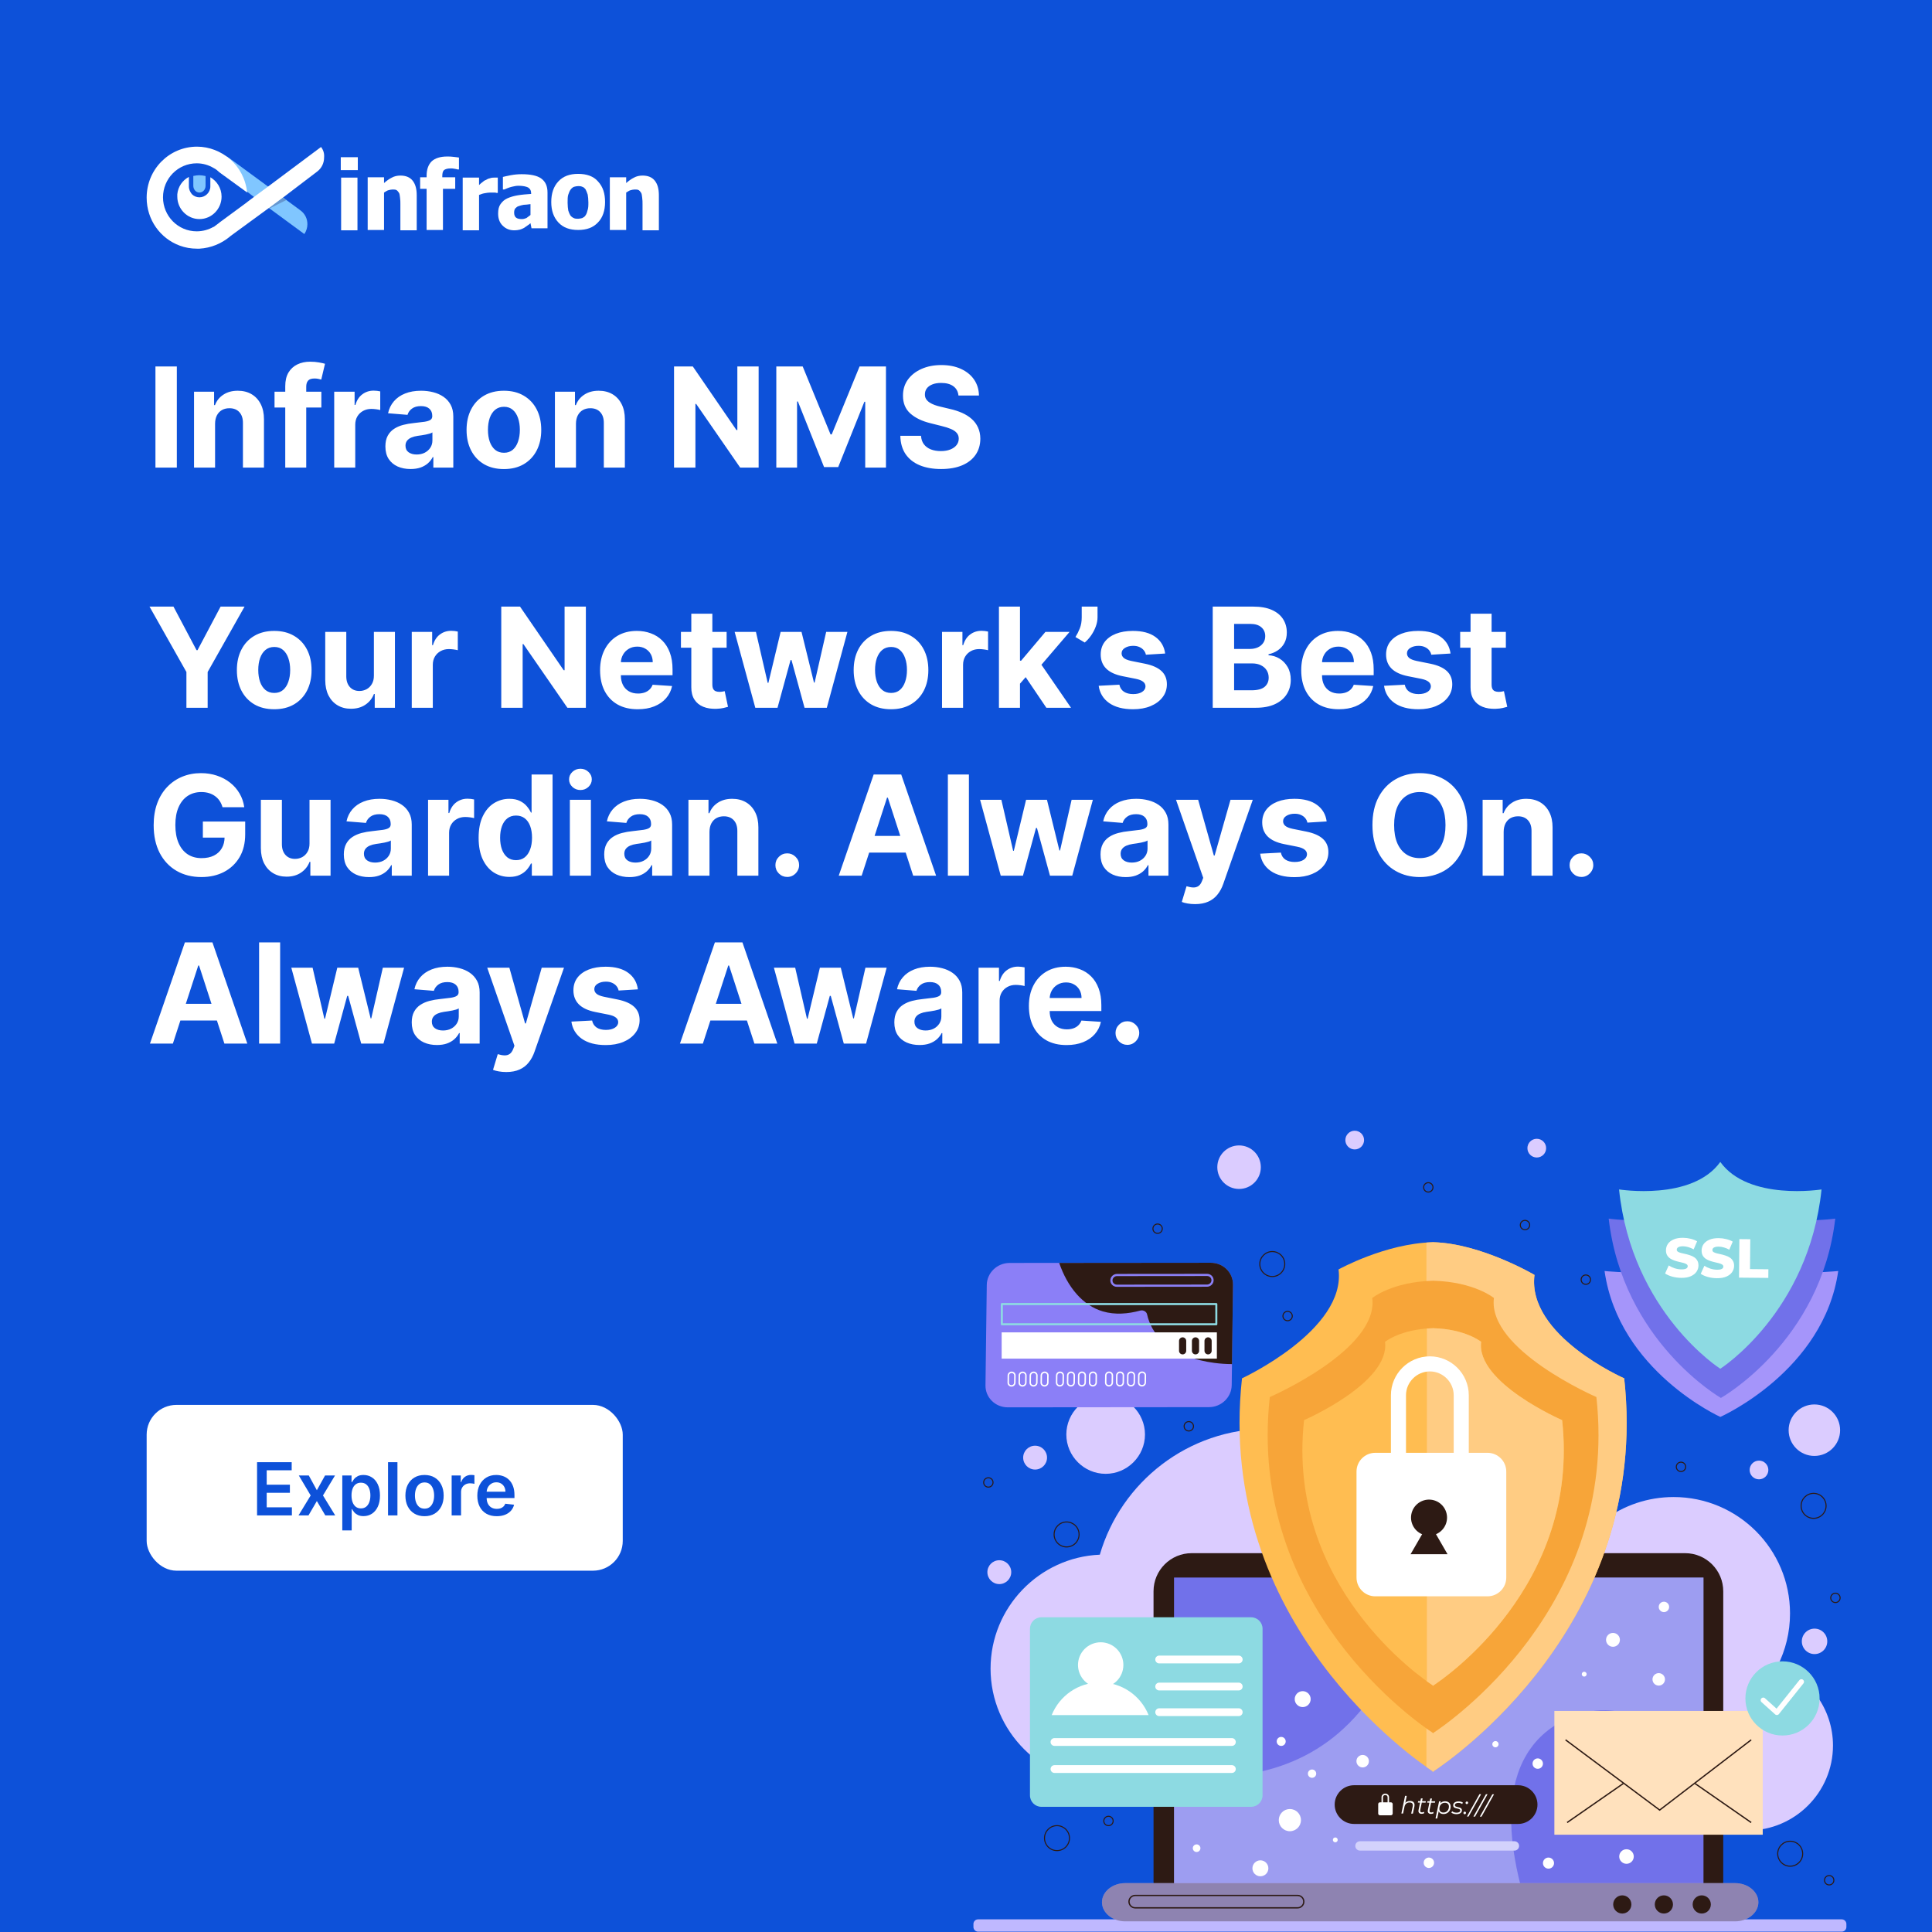 <?xml version="1.0" encoding="UTF-8"?>
<svg xmlns="http://www.w3.org/2000/svg" width="909" height="909" viewBox="0 0 909 909" fill="none">
  <rect width="909" height="909" fill="#0D51D9"></rect>
  <path d="M836.331 783.814C840.083 776.396 842.2 768.009 842.2 759.128C842.2 728.876 817.675 704.352 787.424 704.352C763.023 704.352 742.351 720.309 735.267 742.356C714.378 743.246 697.672 760.287 697.326 781.313H674.379C677.262 772.922 678.833 763.921 678.833 754.55C678.833 709.077 641.97 672.215 596.497 672.215C559.037 672.215 527.439 697.241 517.461 731.48C488.984 732.671 466.055 756.323 466.055 785.08C466.055 814.591 490.201 838.737 519.712 838.737H575.81C582.322 852.018 595.995 861.22 611.714 861.22H822.459C844.433 861.22 862.412 843.241 862.412 821.266C862.412 804.165 851.521 789.484 836.331 783.814Z" fill="#DBCCFF"></path>
  <path d="M520.209 693.43C530.385 693.43 538.711 685.104 538.711 674.928C538.711 664.752 530.385 656.426 520.209 656.426C510.032 656.426 501.706 664.752 501.706 674.928C501.706 685.104 510.032 693.43 520.209 693.43Z" fill="#DBCCFF"></path>
  <path d="M733.06 689.689C737.889 688.554 740.883 683.72 739.748 678.891C738.613 674.062 733.779 671.068 728.95 672.203C724.121 673.338 721.127 678.172 722.262 683.001C723.397 687.83 728.231 690.824 733.06 689.689Z" fill="#DBCCFF"></path>
  <path d="M853.737 778.24C857.044 778.24 859.725 775.559 859.725 772.253C859.725 768.946 857.044 766.266 853.737 766.266C850.43 766.266 847.75 768.946 847.75 772.253C847.75 775.56 850.431 778.24 853.737 778.24Z" fill="#DBCCFF"></path>
  <path d="M549.711 616.74C553.018 616.74 555.699 614.059 555.699 610.753C555.699 607.447 553.018 604.766 549.711 604.766C546.405 604.766 543.724 607.447 543.724 610.753C543.725 614.06 546.405 616.74 549.711 616.74Z" fill="#DBCCFF"></path>
  <path d="M470.171 745.312C473.271 745.312 475.785 742.799 475.785 739.699C475.785 736.599 473.271 734.086 470.171 734.086C467.071 734.086 464.558 736.599 464.558 739.699C464.558 742.799 467.071 745.312 470.171 745.312Z" fill="#DBCCFF"></path>
  <path d="M487.011 691.422C490.111 691.422 492.624 688.909 492.624 685.809C492.624 682.709 490.111 680.195 487.011 680.195C483.911 680.195 481.398 682.709 481.398 685.809C481.398 688.909 483.91 691.422 487.011 691.422Z" fill="#DBCCFF"></path>
  <path d="M748.332 602.07C748.332 603.286 747.346 604.272 746.129 604.272C744.913 604.272 743.927 603.286 743.927 602.07C743.927 600.853 744.913 599.867 746.129 599.867C747.346 599.867 748.332 600.853 748.332 602.07Z" stroke="#2D1A14" stroke-width="0.489" stroke-miterlimit="10"></path>
  <path d="M719.707 576.378C719.707 577.595 718.721 578.581 717.504 578.581C716.288 578.581 715.302 577.595 715.302 576.378C715.302 575.162 716.288 574.176 717.504 574.176C718.721 574.177 719.707 575.163 719.707 576.378Z" stroke="#2D1A14" stroke-width="0.489" stroke-miterlimit="10"></path>
  <path d="M865.767 751.796C865.767 753.013 864.781 753.999 863.564 753.999C862.348 753.999 861.362 753.013 861.362 751.796C861.362 750.58 862.348 749.594 863.564 749.594C864.781 749.594 865.767 750.58 865.767 751.796Z" stroke="#2D1A14" stroke-width="0.489" stroke-miterlimit="10"></path>
  <path d="M793.103 690.148C793.103 691.364 792.117 692.35 790.901 692.35C789.684 692.35 788.698 691.364 788.698 690.148C788.698 688.931 789.684 687.945 790.901 687.945C792.117 687.945 793.103 688.931 793.103 690.148Z" stroke="#2D1A14" stroke-width="0.489" stroke-miterlimit="10"></path>
  <path d="M546.852 578.089C546.852 579.306 545.866 580.292 544.649 580.292C543.433 580.292 542.447 579.306 542.447 578.089C542.447 576.873 543.433 575.887 544.649 575.887C545.866 575.887 546.852 576.874 546.852 578.089Z" stroke="#2D1A14" stroke-width="0.489" stroke-miterlimit="10"></path>
  <path d="M608.019 619.195C608.019 620.411 607.033 621.397 605.817 621.397C604.6 621.397 603.614 620.411 603.614 619.195C603.614 617.978 604.6 616.992 605.817 616.992C607.033 616.993 608.019 617.979 608.019 619.195Z" stroke="#2D1A14" stroke-width="0.489" stroke-miterlimit="10"></path>
  <path d="M674.219 558.652C674.219 559.868 673.233 560.854 672.016 560.854C670.8 560.854 669.814 559.868 669.814 558.652C669.814 557.435 670.8 556.449 672.016 556.449C673.233 556.449 674.219 557.435 674.219 558.652Z" stroke="#2D1A14" stroke-width="0.489" stroke-miterlimit="10"></path>
  <path d="M571 627.749C571 628.966 570.014 629.952 568.797 629.952C567.581 629.952 566.595 628.966 566.595 627.749C566.595 626.533 567.581 625.547 568.797 625.547C570.014 625.547 571 626.533 571 627.749Z" stroke="#2D1A14" stroke-width="0.489" stroke-miterlimit="10"></path>
  <path d="M467.22 697.488C467.22 698.704 466.234 699.69 465.017 699.69C463.801 699.69 462.815 698.704 462.815 697.488C462.815 696.271 463.801 695.285 465.017 695.285C466.234 695.285 467.22 696.271 467.22 697.488Z" stroke="#2D1A14" stroke-width="0.489" stroke-miterlimit="10"></path>
  <path d="M561.532 671.062C561.532 672.278 560.546 673.264 559.33 673.264C558.113 673.264 557.127 672.278 557.127 671.062C557.127 669.845 558.113 668.859 559.33 668.859C560.546 668.86 561.532 669.846 561.532 671.062Z" stroke="#2D1A14" stroke-width="0.489" stroke-miterlimit="10"></path>
  <path d="M523.737 856.757C523.737 857.974 522.751 858.96 521.534 858.96C520.318 858.96 519.332 857.974 519.332 856.757C519.332 855.541 520.318 854.555 521.534 854.555C522.751 854.556 523.737 855.542 523.737 856.757Z" stroke="#2D1A14" stroke-width="0.489" stroke-miterlimit="10"></path>
  <path d="M862.83 884.648C862.83 885.864 861.844 886.85 860.628 886.85C859.411 886.85 858.425 885.864 858.425 884.648C858.425 883.431 859.411 882.445 860.628 882.445C861.844 882.445 862.83 883.431 862.83 884.648Z" stroke="#2D1A14" stroke-width="0.489" stroke-miterlimit="10"></path>
  <path d="M866.53 908.837H460.19C458.98 908.837 458 907.856 458 906.647V905.237C458 904.027 458.98 903.047 460.19 903.047H866.53C867.74 903.047 868.72 904.027 868.72 905.237V906.647C868.72 907.857 867.74 908.837 866.53 908.837Z" fill="#BFB8FF"></path>
  <path d="M507.704 721.955C507.704 725.198 505.076 727.828 501.831 727.828C498.588 727.828 495.958 725.199 495.958 721.955C495.958 718.712 498.587 716.082 501.831 716.082C505.076 716.082 507.704 718.712 507.704 721.955Z" stroke="#2D1A14" stroke-width="0.489" stroke-miterlimit="10"></path>
  <path d="M848.153 872.17C848.153 875.413 845.524 878.043 842.28 878.043C839.037 878.043 836.407 875.414 836.407 872.17C836.407 868.926 839.036 866.297 842.28 866.297C845.523 866.297 848.153 868.927 848.153 872.17Z" stroke="#2D1A14" stroke-width="0.489" stroke-miterlimit="10"></path>
  <path d="M503.184 864.834C503.184 868.077 500.555 870.707 497.311 870.707C494.068 870.707 491.438 868.078 491.438 864.834C491.438 861.59 494.067 858.961 497.311 858.961C500.555 858.962 503.184 861.591 503.184 864.834Z" stroke="#2D1A14" stroke-width="0.489" stroke-miterlimit="10"></path>
  <path d="M859.162 708.494C859.162 711.737 856.533 714.367 853.289 714.367C850.045 714.367 847.416 711.738 847.416 708.494C847.416 705.25 850.045 702.621 853.289 702.621C856.533 702.621 859.162 705.251 859.162 708.494Z" stroke="#2D1A14" stroke-width="0.489" stroke-miterlimit="10"></path>
  <path d="M604.473 594.728C604.473 597.972 601.845 600.601 598.601 600.601C595.357 600.601 592.728 597.972 592.728 594.728C592.728 591.485 595.356 588.855 598.601 588.855C601.845 588.855 604.473 591.485 604.473 594.728Z" stroke="#2D1A14" stroke-width="0.489" stroke-miterlimit="10"></path>
  <path d="M792.84 903.228H560.677C550.767 903.228 542.733 895.194 542.733 885.283V748.706C542.733 738.795 550.766 730.762 560.677 730.762H792.841C802.751 730.762 810.785 738.795 810.785 748.706V885.283C810.784 895.193 802.75 903.228 792.84 903.228Z" fill="#2D1A14"></path>
  <path d="M801.486 742.227H552.375V891.169H801.486V742.227Z" fill="#7171EA"></path>
  <path opacity="0.31" d="M712.781 874.782C709.8 857.524 709.547 837.463 720.191 822.58C725.538 815.104 733.116 809.9 741.76 806.906C754.383 802.534 765.959 805.071 777.672 810.821C783.695 813.777 789.464 817.234 795.566 820.027C797.516 820.919 799.49 821.656 801.486 822.28V742.227H665.834C660.952 751.983 658.737 764.091 656.113 773.075C654.003 780.299 651.675 787.72 647.768 794.208C643.053 802.035 636.869 809.268 629.964 815.241C616.833 826.6 600.732 833.117 583.571 835.181C573.179 836.431 562.738 836.174 552.375 834.825V891.169H716.551C714.989 885.728 713.723 880.236 712.781 874.782Z" fill="white"></path>
  <path d="M816.384 903.99H529.403C523.39 903.99 518.47 899.943 518.47 894.997C518.47 890.051 523.39 886.004 529.403 886.004H816.384C822.398 886.004 827.318 890.051 827.318 894.997C827.318 899.943 822.398 903.99 816.384 903.99Z" fill="#BFB8FF"></path>
  <path opacity="0.33" d="M816.384 903.99H529.403C523.39 903.99 518.47 899.943 518.47 894.997C518.47 890.051 523.39 886.004 529.403 886.004H816.384C822.398 886.004 827.318 890.051 827.318 894.997C827.318 899.943 822.398 903.99 816.384 903.99Z" fill="#2D1A14"></path>
  <path d="M610.524 897.626H534.103C532.502 897.626 531.193 896.316 531.193 894.715C531.193 893.114 532.502 891.805 534.103 891.805H610.524C612.125 891.805 613.435 893.114 613.435 894.715C613.434 896.316 612.124 897.626 610.524 897.626Z" stroke="#2D1A14" stroke-width="0.621" stroke-miterlimit="10"></path>
  <path d="M763.278 900.318C765.643 900.318 767.56 898.401 767.56 896.036C767.56 893.671 765.643 891.754 763.278 891.754C760.913 891.754 758.996 893.671 758.996 896.036C758.996 898.401 760.913 900.318 763.278 900.318Z" fill="#2D1A14"></path>
  <path d="M782.851 900.318C785.216 900.318 787.133 898.401 787.133 896.036C787.133 893.671 785.216 891.754 782.851 891.754C780.486 891.754 778.569 893.671 778.569 896.036C778.569 898.401 780.486 900.318 782.851 900.318Z" fill="#2D1A14"></path>
  <path d="M800.67 900.318C803.035 900.318 804.952 898.401 804.952 896.036C804.952 893.671 803.035 891.754 800.67 891.754C798.305 891.754 796.388 893.671 796.388 896.036C796.388 898.401 798.305 900.318 800.67 900.318Z" fill="#2D1A14"></path>
  <path d="M764.176 648.499C764.176 648.499 718.311 628.371 721.974 599.851C721.974 599.851 696.9 585.073 674.481 584.468V584.453C674.408 584.455 674.339 584.459 674.266 584.46C674.193 584.459 674.124 584.455 674.051 584.453V584.468C651.632 585.073 629.775 597.266 629.775 597.266C633.438 625.786 584.356 648.499 584.356 648.499C571.655 764.135 666.969 828.725 674.051 833.353V833.632C674.051 833.632 674.135 833.578 674.266 833.494C674.397 833.578 674.481 833.632 674.481 833.632V833.353C681.563 828.725 776.877 764.136 764.176 648.499Z" fill="#FFBD51"></path>
  <path d="M764.176 648.499C764.176 648.499 718.311 628.371 721.975 599.851C721.975 599.851 696.9 585.073 674.481 584.468V584.453C674.408 584.455 674.339 584.459 674.266 584.46C674.194 584.459 674.124 584.455 674.051 584.453V584.468C673.078 584.494 672.106 584.543 671.135 584.612V831.363C672.53 832.347 673.531 833.013 674.051 833.354V833.633C674.051 833.633 674.135 833.579 674.266 833.495C674.397 833.579 674.481 833.633 674.481 833.633V833.354C681.563 828.725 776.876 764.136 764.176 648.499Z" fill="#FFCC83"></path>
  <path d="M751.1 657.305C751.1 657.305 699.755 635.071 702.886 610.698C702.886 610.698 693.608 603.104 674.45 602.587V602.574C674.387 602.576 674.328 602.579 674.266 602.581C674.204 602.58 674.145 602.576 674.082 602.574V602.587C654.923 603.104 645.647 610.698 645.647 610.698C648.778 635.07 597.433 657.305 597.433 657.305C586.58 756.124 668.03 811.32 674.082 815.274V815.512C674.082 815.512 674.154 815.467 674.266 815.394C674.378 815.466 674.45 815.512 674.45 815.512V815.274C680.502 811.32 761.952 756.124 751.1 657.305Z" fill="#F7A539"></path>
  <path d="M734.976 668.161C734.976 668.161 694.405 650.592 696.879 631.334C696.879 631.334 689.549 625.333 674.411 624.924V624.914C674.362 624.915 674.315 624.918 674.265 624.919C674.216 624.918 674.169 624.915 674.119 624.914V624.924C658.982 625.332 651.652 631.334 651.652 631.334C654.126 650.592 613.555 668.161 613.555 668.161C604.979 746.242 669.338 789.855 674.12 792.98V793.168C674.12 793.168 674.177 793.132 674.266 793.074C674.354 793.132 674.412 793.168 674.412 793.168V792.98C679.193 789.855 743.552 746.242 734.976 668.161Z" fill="#FFBD51"></path>
  <path d="M734.976 668.16C734.976 668.16 694.406 650.591 696.88 631.334C696.88 631.334 689.55 625.332 674.411 624.924V624.914C674.362 624.915 674.316 624.918 674.265 624.919C674.216 624.918 674.169 624.915 674.121 624.914V624.924C673.162 624.951 672.236 624.999 671.34 625.066V791.057C672.712 792.045 673.676 792.689 674.121 792.98V793.168C674.121 793.168 674.177 793.132 674.265 793.074C674.355 793.132 674.411 793.168 674.411 793.168V792.98C679.193 789.854 743.552 746.241 734.976 668.16Z" fill="#FFCC83"></path>
  <path d="M699.857 751.064H647.074C642.192 751.064 638.235 747.107 638.235 742.225V692.378C638.235 687.497 642.192 683.539 647.074 683.539H699.857C704.738 683.539 708.696 687.497 708.696 692.378V742.225C708.696 747.107 704.738 751.064 699.857 751.064Z" fill="white"></path>
  <path d="M672.739 729.78C664.615 729.78 657.97 723.133 657.97 715.01V656.473C657.97 648.349 664.616 641.703 672.739 641.703C680.863 641.703 687.509 648.35 687.509 656.473V715.01C687.509 723.133 680.862 729.78 672.739 729.78Z" stroke="white" stroke-width="7.096" stroke-miterlimit="10" stroke-linecap="round" stroke-linejoin="round"></path>
  <path d="M675.761 721.784C680.045 719.903 681.993 714.905 680.112 710.621C678.231 706.337 673.234 704.389 668.95 706.27C664.666 708.151 662.718 713.149 664.599 717.433C666.479 721.717 671.477 723.665 675.761 721.784Z" fill="#2D1A14"></path>
  <path d="M672.366 716.188L676.713 723.717L681.06 731.247H672.366H663.671L668.018 723.717L672.366 716.188Z" fill="#2D1A14"></path>
  <path d="M809.406 587.477C794.657 602.511 754.937 598.001 754.937 598.001C761.641 645.108 809.406 666.657 809.406 666.657C809.406 666.657 858.176 645.108 864.881 598.001C864.881 598.001 824.154 602.51 809.406 587.477Z" fill="#A595FA"></path>
  <path d="M809.677 560.426C794.975 578.9 756.881 573.358 756.881 573.358C763.564 631.246 809.677 657.726 809.677 657.726C809.677 657.726 856.796 631.245 863.478 573.358C863.478 573.358 824.38 578.9 809.677 560.426Z" fill="#7171EA"></path>
  <path d="M809.393 546.691C796.127 565.166 761.756 559.624 761.756 559.624C767.786 617.512 809.393 643.991 809.393 643.991C809.393 643.991 851 617.511 857.031 559.624C857.031 559.624 822.659 565.166 809.393 546.691Z" fill="#8DDAE2"></path>
  <path d="M791.038 601.227C789.554 601.213 788.123 601.018 786.745 600.642C785.385 600.249 784.276 599.756 783.418 599.16L785.137 595.396C785.944 595.921 786.872 596.362 787.922 596.717C788.989 597.055 790.049 597.229 791.102 597.239C791.81 597.246 792.38 597.191 792.813 597.074C793.246 596.94 793.558 596.771 793.75 596.565C793.959 596.343 794.065 596.085 794.068 595.791C794.072 595.377 793.885 595.047 793.508 594.802C793.13 594.557 792.64 594.354 792.037 594.193C791.435 594.031 790.763 593.87 790.022 593.707C789.298 593.545 788.567 593.339 787.827 593.091C787.104 592.842 786.442 592.525 785.842 592.14C785.241 591.737 784.754 591.223 784.38 590.598C784.007 589.956 783.824 589.151 783.833 588.184C783.844 587.097 784.147 586.116 784.742 585.241C785.354 584.366 786.259 583.667 787.455 583.143C788.651 582.619 790.138 582.366 791.916 582.383C793.108 582.394 794.272 582.543 795.408 582.83C796.562 583.1 797.586 583.498 798.479 584.025L796.863 587.816C796.004 587.342 795.153 586.988 794.309 586.756C793.466 586.506 792.647 586.378 791.853 586.37C791.145 586.363 790.575 586.436 790.141 586.587C789.709 586.721 789.396 586.908 789.204 587.148C789.012 587.388 788.914 587.663 788.911 587.974C788.907 588.371 789.086 588.692 789.446 588.937C789.823 589.165 790.314 589.359 790.916 589.521C791.537 589.665 792.208 589.818 792.932 589.98C793.673 590.142 794.405 590.348 795.127 590.596C795.867 590.828 796.538 591.145 797.138 591.548C797.739 591.933 798.217 592.447 798.574 593.089C798.948 593.714 799.13 594.502 799.121 595.451C799.111 596.504 798.8 597.477 798.187 598.368C797.592 599.243 796.696 599.943 795.5 600.466C794.321 600.99 792.834 601.244 791.038 601.227ZM807.804 601.386C806.319 601.372 804.888 601.177 803.51 600.801C802.15 600.409 801.041 599.915 800.184 599.32L801.903 595.555C802.709 596.081 803.637 596.521 804.687 596.876C805.754 597.215 806.814 597.389 807.867 597.399C808.575 597.405 809.145 597.35 809.578 597.234C810.011 597.1 810.323 596.93 810.515 596.725C810.724 596.502 810.831 596.244 810.833 595.951C810.837 595.536 810.65 595.207 810.273 594.961C809.896 594.716 809.405 594.513 808.803 594.352C808.2 594.191 807.528 594.029 806.787 593.867C806.064 593.704 805.332 593.499 804.592 593.25C803.869 593.001 803.208 592.684 802.607 592.299C802.007 591.896 801.52 591.382 801.146 590.757C800.772 590.115 800.59 589.31 800.599 588.344C800.609 587.256 800.912 586.275 801.507 585.4C802.12 584.525 803.024 583.826 804.22 583.302C805.417 582.778 806.904 582.525 808.682 582.542C809.873 582.553 811.037 582.702 812.174 582.989C813.328 583.259 814.351 583.658 815.244 584.184L813.628 587.975C812.769 587.501 811.918 587.148 811.075 586.915C810.231 586.666 809.412 586.537 808.618 586.529C807.91 586.523 807.34 586.595 806.907 586.746C806.474 586.88 806.161 587.067 805.969 587.307C805.777 587.547 805.679 587.822 805.677 588.133C805.673 588.53 805.851 588.851 806.211 589.096C806.589 589.324 807.079 589.519 807.682 589.68C808.302 589.824 808.974 589.977 809.697 590.139C810.438 590.302 811.17 590.507 811.893 590.756C812.633 590.987 813.303 591.304 813.903 591.707C814.504 592.093 814.983 592.606 815.339 593.249C815.713 593.874 815.895 594.661 815.886 595.61C815.876 596.663 815.565 597.636 814.952 598.528C814.357 599.403 813.461 600.102 812.265 600.626C811.086 601.15 809.599 601.403 807.804 601.386ZM818.202 601.122L818.375 582.997L823.502 583.045L823.368 597.106L832.017 597.188L831.978 601.253L818.202 601.122Z" fill="white"></path>
  <path d="M588.64 850.099H489.984C487.008 850.099 484.595 847.686 484.595 844.71V766.315C484.595 763.339 487.008 760.926 489.984 760.926H588.64C591.617 760.926 594.03 763.339 594.03 766.315V844.71C594.03 847.686 591.617 850.099 588.64 850.099Z" fill="#8DDAE2"></path>
  <path d="M521.956 793.226C527.403 790.97 529.99 784.725 527.733 779.278C525.477 773.831 519.232 771.244 513.785 773.501C508.338 775.757 505.751 782.002 508.008 787.449C510.264 792.896 516.509 795.483 521.956 793.226Z" fill="white"></path>
  <path d="M540.412 806.943C536.773 797.921 527.941 791.551 517.615 791.551C507.29 791.551 498.457 797.921 494.819 806.943H540.412Z" fill="white"></path>
  <path d="M582.821 782.624H545.388C544.379 782.624 543.553 781.798 543.553 780.788C543.553 779.78 544.378 778.953 545.388 778.953H582.821C583.831 778.953 584.656 779.779 584.656 780.788C584.656 781.798 583.83 782.624 582.821 782.624Z" fill="white"></path>
  <path d="M582.821 795.346H545.388C544.379 795.346 543.553 794.521 543.553 793.511C543.553 792.501 544.378 791.676 545.388 791.676H582.821C583.831 791.676 584.656 792.501 584.656 793.511C584.656 794.521 583.83 795.346 582.821 795.346Z" fill="white"></path>
  <path d="M582.821 807.417H545.388C544.379 807.417 543.553 806.591 543.553 805.581C543.553 804.572 544.378 803.746 545.388 803.746H582.821C583.831 803.746 584.656 804.572 584.656 805.581C584.656 806.591 583.83 807.417 582.821 807.417Z" fill="white"></path>
  <path d="M579.597 821.444H496.128C495.118 821.444 494.292 820.618 494.292 819.609C494.292 818.6 495.118 817.773 496.128 817.773H579.597C580.606 817.773 581.432 818.599 581.432 819.609C581.432 820.618 580.607 821.444 579.597 821.444Z" fill="white"></path>
  <path d="M579.597 834.167H496.128C495.118 834.167 494.292 833.341 494.292 832.331C494.292 831.322 495.118 830.496 496.128 830.496H579.597C580.606 830.496 581.432 831.322 581.432 832.331C581.432 833.341 580.607 834.167 579.597 834.167Z" fill="white"></path>
  <path d="M829.36 804.996H731.33V863.226H829.36V804.996Z" fill="#FFE1BD"></path>
  <path d="M736.587 818.594L780.87 851.622L823.93 818.594" stroke="#2D1A14" stroke-width="0.621" stroke-miterlimit="10"></path>
  <path d="M737.321 857.494L763.745 839.145" stroke="#2D1A14" stroke-width="0.621" stroke-miterlimit="10"></path>
  <path d="M823.931 857.494L797.507 839.145" stroke="#2D1A14" stroke-width="0.621" stroke-miterlimit="10"></path>
  <path d="M838.661 816.558C848.3 816.558 856.114 808.744 856.114 799.105C856.114 789.466 848.3 781.652 838.661 781.652C829.022 781.652 821.208 789.466 821.208 799.105C821.208 808.744 829.022 816.558 838.661 816.558Z" fill="#8DDAE2"></path>
  <path d="M829.604 799.93L836.013 805.698L847.55 791.277" stroke="white" stroke-width="2.447" stroke-miterlimit="10" stroke-linecap="round" stroke-linejoin="round"></path>
  <path d="M712.528 870.7H639.865C638.654 870.7 637.663 869.709 637.663 868.498C637.663 867.287 638.654 866.297 639.865 866.297H712.528C713.739 866.297 714.73 867.287 714.73 868.498C714.731 869.709 713.739 870.7 712.528 870.7Z" fill="#D3D2FC"></path>
  <path d="M568.78 662.062L474.137 662.147C468.28 662.152 463.592 657.525 463.665 651.813L464.273 604.567C464.347 598.855 469.155 594.219 475.011 594.214L569.654 594.129C575.512 594.123 580.2 598.751 580.126 604.463L579.518 651.709C579.445 657.421 574.638 662.057 568.78 662.062Z" fill="#8B7FF7"></path>
  <path d="M506.762 609.092C510.019 612.723 514.084 615.6 518.865 617.006C524.648 618.706 530.736 618.183 536.528 616.613C537.834 616.259 539.391 617.046 539.686 618.372C540.742 623.115 543.108 627.303 546.637 630.699C553.161 636.977 562.499 640.097 571.472 641.258C574.156 641.605 576.896 641.794 579.646 641.799L580.126 604.463C580.2 598.751 575.511 594.123 569.654 594.129L498.344 594.193C500.231 599.666 502.942 604.831 506.762 609.092Z" fill="#2D1A14"></path>
  <path d="M475.903 652.058C475.049 652.059 474.36 651.378 474.371 650.546L474.414 647.182C474.425 646.35 475.133 645.669 475.985 645.668C476.839 645.667 477.528 646.348 477.517 647.18L477.474 650.543C477.463 651.375 476.755 652.057 475.903 652.058Z" stroke="white" stroke-width="0.681" stroke-miterlimit="10" stroke-linecap="round" stroke-linejoin="round"></path>
  <path d="M481.073 652.054C480.22 652.055 479.531 651.374 479.542 650.542L479.585 647.179C479.596 646.347 480.303 645.665 481.156 645.664C482.01 645.663 482.699 646.344 482.688 647.176L482.644 650.539C482.634 651.371 481.927 652.053 481.073 652.054Z" stroke="white" stroke-width="0.681" stroke-miterlimit="10" stroke-linecap="round" stroke-linejoin="round"></path>
  <path d="M486.246 652.046C485.392 652.047 484.703 651.366 484.714 650.534L484.758 647.171C484.769 646.339 485.476 645.657 486.329 645.656C487.183 645.655 487.871 646.336 487.861 647.168L487.818 650.531C487.807 651.364 487.1 652.046 486.246 652.046Z" stroke="white" stroke-width="0.681" stroke-miterlimit="10" stroke-linecap="round" stroke-linejoin="round"></path>
  <path d="M491.418 652.042C490.564 652.043 489.875 651.362 489.886 650.53L489.93 647.167C489.941 646.335 490.648 645.653 491.501 645.652C492.355 645.651 493.044 646.332 493.033 647.164L492.99 650.528C492.978 651.359 492.272 652.042 491.418 652.042Z" stroke="white" stroke-width="0.681" stroke-miterlimit="10" stroke-linecap="round" stroke-linejoin="round"></path>
  <path d="M498.659 652.034C497.805 652.035 497.116 651.354 497.127 650.522L497.171 647.159C497.182 646.327 497.889 645.645 498.742 645.645C499.596 645.644 500.285 646.324 500.274 647.156L500.231 650.52C500.219 651.352 499.513 652.033 498.659 652.034Z" stroke="white" stroke-width="0.681" stroke-miterlimit="10" stroke-linecap="round" stroke-linejoin="round"></path>
  <path d="M503.831 652.03C502.977 652.031 502.288 651.35 502.299 650.519L502.342 647.155C502.353 646.323 503.06 645.642 503.913 645.641C504.767 645.64 505.456 646.32 505.445 647.152L505.402 650.516C505.391 651.348 504.684 652.029 503.831 652.03Z" stroke="white" stroke-width="0.681" stroke-miterlimit="10" stroke-linecap="round" stroke-linejoin="round"></path>
  <path d="M509.004 652.022C508.15 652.023 507.461 651.343 507.472 650.511L507.515 647.147C507.526 646.315 508.233 645.634 509.086 645.633C509.939 645.632 510.628 646.313 510.617 647.145L510.575 650.508C510.564 651.34 509.857 652.022 509.004 652.022Z" stroke="white" stroke-width="0.681" stroke-miterlimit="10" stroke-linecap="round" stroke-linejoin="round"></path>
  <path d="M514.175 652.019C513.322 652.019 512.633 651.339 512.644 650.507L512.687 647.143C512.697 646.311 513.405 645.63 514.258 645.629C515.11 645.628 515.8 646.309 515.789 647.141L515.746 650.504C515.736 651.336 515.028 652.018 514.175 652.019Z" stroke="white" stroke-width="0.681" stroke-miterlimit="10" stroke-linecap="round" stroke-linejoin="round"></path>
  <path d="M521.761 652.019C520.907 652.019 520.218 651.339 520.229 650.507L520.272 647.143C520.283 646.311 520.99 645.63 521.843 645.629C522.697 645.628 523.386 646.309 523.375 647.141L523.332 650.503C523.321 651.337 522.615 652.019 521.761 652.019Z" stroke="white" stroke-width="0.681" stroke-miterlimit="10" stroke-linecap="round" stroke-linejoin="round"></path>
  <path d="M526.933 652.015C526.079 652.016 525.39 651.335 525.401 650.503L525.444 647.139C525.455 646.308 526.162 645.626 527.015 645.625C527.869 645.624 528.558 646.305 528.547 647.137L528.503 650.5C528.493 651.332 527.786 652.014 526.933 652.015Z" stroke="white" stroke-width="0.681" stroke-miterlimit="10" stroke-linecap="round" stroke-linejoin="round"></path>
  <path d="M532.106 652.007C531.252 652.008 530.563 651.327 530.574 650.495L530.617 647.132C530.628 646.3 531.335 645.618 532.188 645.617C533.042 645.616 533.73 646.297 533.719 647.129L533.676 650.492C533.666 651.324 532.959 652.006 532.106 652.007Z" stroke="white" stroke-width="0.681" stroke-miterlimit="10" stroke-linecap="round" stroke-linejoin="round"></path>
  <path d="M537.277 652.003C536.423 652.004 535.734 651.323 535.745 650.491L535.788 647.128C535.799 646.296 536.507 645.614 537.359 645.613C538.213 645.612 538.902 646.293 538.891 647.125L538.848 650.488C538.838 651.32 538.13 652.002 537.277 652.003Z" stroke="white" stroke-width="0.681" stroke-miterlimit="10" stroke-linecap="round" stroke-linejoin="round"></path>
  <path d="M567.88 604.892L525.47 604.931C524.047 604.931 522.898 603.798 522.916 602.411C522.934 601.024 524.113 599.888 525.534 599.886L567.944 599.848C569.367 599.847 570.516 600.98 570.498 602.367C570.48 603.755 569.302 604.891 567.88 604.892Z" stroke="#8B7FF7" stroke-width="1.022" stroke-miterlimit="10" stroke-linecap="round" stroke-linejoin="round"></path>
  <path d="M572.534 626.875H471.277V639.235H572.534V626.875Z" fill="white"></path>
  <path d="M572.278 613.562H471.363V623.07H572.278V613.562Z" stroke="#8DDAE2" stroke-width="0.958" stroke-miterlimit="10" stroke-linecap="round" stroke-linejoin="round"></path>
  <path d="M556.418 637.236C555.489 637.236 554.728 636.475 554.728 635.546V630.897C554.728 629.968 555.489 629.207 556.418 629.207C557.348 629.207 558.109 629.968 558.109 630.897V635.546C558.109 636.475 557.348 637.236 556.418 637.236Z" fill="#2D1A14"></path>
  <path d="M562.481 637.236C561.552 637.236 560.791 636.475 560.791 635.546V630.897C560.791 629.968 561.552 629.207 562.481 629.207C563.411 629.207 564.172 629.968 564.172 630.897V635.546C564.172 636.475 563.411 637.236 562.481 637.236Z" fill="#2D1A14"></path>
  <path d="M568.397 637.236C567.468 637.236 566.707 636.475 566.707 635.546V630.897C566.707 629.968 567.468 629.207 568.397 629.207C569.327 629.207 570.088 629.968 570.088 630.897V635.546C570.088 636.475 569.327 637.236 568.397 637.236Z" fill="#2D1A14"></path>
  <path d="M714.269 858.161H637.068C632.059 858.161 627.96 854.062 627.96 849.053C627.96 844.044 632.059 839.945 637.068 839.945H714.269C719.278 839.945 723.376 844.044 723.376 849.053C723.376 854.062 719.278 858.161 714.269 858.161Z" fill="#2D1A14"></path>
  <path d="M663.449 847.344C663.981 847.349 664.414 847.458 664.748 847.67C665.091 847.876 665.323 848.173 665.447 848.564C665.578 848.954 665.585 849.418 665.467 849.956L664.762 853.305L663.965 853.298L664.671 849.937C664.796 849.355 664.737 848.898 664.493 848.566C664.257 848.234 663.832 848.066 663.218 848.06C662.589 848.054 662.064 848.221 661.642 848.561C661.227 848.902 660.945 849.415 660.796 850.102L660.138 853.261L659.341 853.254L661.081 844.942L661.878 844.949L661.008 849.072L660.809 848.778C661.098 848.272 661.468 847.905 661.92 847.677C662.378 847.45 662.888 847.338 663.449 847.344ZM668.8 853.4C668.463 853.397 668.176 853.323 667.938 853.178C667.699 853.027 667.533 852.815 667.438 852.545C667.351 852.275 667.347 851.953 667.425 851.58L668.554 846.146L669.351 846.154L668.222 851.554C668.144 851.919 668.168 852.204 668.293 852.407C668.426 852.611 668.668 852.714 669.019 852.717C669.184 852.719 669.345 852.698 669.503 852.655C669.66 852.604 669.803 852.526 669.931 852.423L670.117 853.031C669.928 853.171 669.718 853.27 669.485 853.328C669.253 853.378 669.024 853.402 668.8 853.4ZM667.099 848.097L667.229 847.436L670.877 847.47L670.736 848.131L667.099 848.097ZM673.184 853.442C672.847 853.438 672.56 853.365 672.322 853.22C672.084 853.068 671.917 852.857 671.823 852.587C671.736 852.317 671.731 851.995 671.809 851.621L672.939 846.188L673.736 846.196L672.607 851.595C672.528 851.961 672.552 852.246 672.677 852.449C672.81 852.652 673.052 852.756 673.404 852.759C673.568 852.76 673.73 852.74 673.887 852.696C674.045 852.645 674.188 852.568 674.316 852.465L674.501 853.072C674.312 853.213 674.102 853.312 673.869 853.369C673.637 853.42 673.409 853.444 673.184 853.442ZM671.483 848.138L671.613 847.477L675.261 847.512L675.12 848.173L671.483 848.138ZM679.147 853.498C678.638 853.493 678.201 853.399 677.836 853.216C677.479 853.026 677.204 852.758 677.013 852.412C676.829 852.058 676.736 851.634 676.733 851.141C676.74 850.415 676.877 849.78 677.144 849.236C677.411 848.685 677.786 848.258 678.268 847.956C678.75 847.646 679.316 847.495 679.967 847.501C680.476 847.506 680.92 847.611 681.3 847.816C681.687 848.015 681.987 848.302 682.201 848.678C682.422 849.054 682.53 849.501 682.525 850.017C682.52 850.526 682.433 850.993 682.265 851.418C682.096 851.842 681.857 852.211 681.547 852.522C681.245 852.833 680.891 853.077 680.485 853.253C680.079 853.421 679.633 853.503 679.147 853.498ZM675.411 855.584L677.093 847.53L677.856 847.537L677.504 849.228L677.167 850.404L677.032 851.637L676.208 855.592L675.411 855.584ZM679.142 852.791C679.636 852.796 680.075 852.684 680.459 852.456C680.843 852.22 681.145 851.893 681.366 851.476C681.594 851.059 681.711 850.585 681.716 850.054C681.722 849.47 681.558 849.016 681.224 848.691C680.89 848.366 680.413 848.201 679.792 848.195C679.306 848.19 678.867 848.306 678.475 848.542C678.092 848.777 677.785 849.104 677.557 849.521C677.336 849.93 677.223 850.404 677.218 850.943C677.212 851.519 677.376 851.97 677.71 852.295C678.044 852.62 678.521 852.785 679.142 852.791ZM685.193 853.556C684.715 853.551 684.262 853.479 683.837 853.341C683.412 853.202 683.084 853.027 682.854 852.815L683.242 852.19C683.465 852.394 683.759 852.558 684.124 852.681C684.49 852.797 684.875 852.857 685.279 852.861C685.84 852.866 686.271 852.776 686.572 852.592C686.881 852.408 687.036 852.151 687.04 851.822C687.042 851.598 686.961 851.428 686.797 851.315C686.641 851.193 686.436 851.102 686.183 851.039C685.929 850.97 685.66 850.904 685.376 850.841C685.093 850.778 684.824 850.701 684.57 850.609C684.317 850.509 684.109 850.361 683.946 850.165C683.791 849.969 683.715 849.706 683.718 849.377C683.721 849.003 683.829 848.679 684.041 848.404C684.261 848.129 684.562 847.919 684.945 847.772C685.328 847.626 685.778 847.556 686.294 847.561C686.668 847.564 687.038 847.617 687.404 847.717C687.77 847.818 688.064 847.956 688.287 848.13L687.944 848.766C687.714 848.585 687.446 848.455 687.14 848.377C686.834 848.292 686.527 848.248 686.22 848.245C685.674 848.24 685.25 848.337 684.949 848.536C684.656 848.728 684.507 848.984 684.504 849.306C684.502 849.531 684.579 849.703 684.735 849.825C684.898 849.946 685.107 850.041 685.361 850.111C685.615 850.181 685.883 850.247 686.167 850.31C686.458 850.365 686.727 850.442 686.973 850.542C687.227 850.642 687.431 850.786 687.586 850.974C687.749 851.155 687.829 851.411 687.826 851.74C687.822 852.129 687.711 852.461 687.491 852.736C687.272 853.003 686.963 853.21 686.565 853.355C686.174 853.494 685.717 853.561 685.193 853.556ZM690.124 848.821C689.96 848.819 689.822 848.762 689.711 848.648C689.6 848.535 689.545 848.396 689.546 848.232C689.548 848.044 689.613 847.892 689.741 847.773C689.87 847.655 690.016 847.596 690.181 847.598C690.346 847.599 690.48 847.657 690.583 847.77C690.695 847.876 690.749 848.015 690.748 848.187C690.747 848.314 690.716 848.426 690.655 848.523C690.602 848.612 690.526 848.686 690.428 848.745C690.33 848.796 690.229 848.822 690.124 848.821ZM689.125 853.593C688.96 853.591 688.822 853.534 688.711 853.421C688.6 853.307 688.545 853.168 688.547 853.004C688.549 852.817 688.614 852.664 688.742 852.545C688.87 852.427 689.017 852.368 689.181 852.37C689.346 852.372 689.48 852.429 689.584 852.542C689.695 852.648 689.75 852.787 689.748 852.959C689.747 853.086 689.716 853.198 689.655 853.295C689.602 853.384 689.527 853.458 689.429 853.517C689.331 853.569 689.23 853.594 689.125 853.593ZM690.19 854.669L696.082 844.152L696.857 844.159L690.965 854.677L690.19 854.669ZM693.227 854.698L699.119 844.18L699.893 844.188L694.001 854.706L693.227 854.698ZM696.263 854.727L702.155 844.209L702.929 844.217L697.037 854.735L696.263 854.727Z" fill="white"></path>
  <path d="M654.426 854.086H649.262C648.805 854.086 648.436 853.716 648.436 853.26V848.818C648.436 848.361 648.806 847.992 649.262 847.992H654.426C654.882 847.992 655.251 848.362 655.251 848.818V853.26C655.251 853.716 654.882 854.086 654.426 854.086Z" fill="white"></path>
  <path d="M651.773 852.484C650.796 852.484 650 851.742 650 850.831V845.548C650 844.636 650.795 843.895 651.773 843.895C652.75 843.895 653.544 844.636 653.544 845.548V850.831C653.545 851.742 652.75 852.484 651.773 852.484ZM651.773 844.535C651.174 844.535 650.688 844.99 650.688 845.548V850.832C650.688 851.39 651.174 851.844 651.773 851.844C652.372 851.844 652.858 851.389 652.858 850.832V845.548C652.859 844.989 652.372 844.535 651.773 844.535Z" fill="white"></path>
  <path d="M612.912 803.183C614.984 803.183 616.664 801.503 616.664 799.431C616.664 797.359 614.984 795.68 612.912 795.68C610.84 795.68 609.161 797.359 609.161 799.431C609.161 801.503 610.84 803.183 612.912 803.183Z" fill="white"></path>
  <path d="M602.8 821.452C603.971 821.452 604.92 820.503 604.92 819.331C604.92 818.16 603.971 817.211 602.8 817.211C601.629 817.211 600.679 818.16 600.679 819.331C600.679 820.503 601.629 821.452 602.8 821.452Z" fill="white"></path>
  <path d="M641.131 831.567C642.753 831.567 644.067 830.253 644.067 828.631C644.067 827.01 642.753 825.695 641.131 825.695C639.51 825.695 638.195 827.01 638.195 828.631C638.195 830.253 639.51 831.567 641.131 831.567Z" fill="white"></path>
  <path d="M606.877 861.58C609.76 861.58 612.097 859.243 612.097 856.36C612.097 853.478 609.76 851.141 606.877 851.141C603.995 851.141 601.658 853.478 601.658 856.36C601.658 859.243 603.995 861.58 606.877 861.58Z" fill="white"></path>
  <path d="M617.317 836.458C618.398 836.458 619.274 835.581 619.274 834.5C619.274 833.419 618.398 832.543 617.317 832.543C616.236 832.543 615.359 833.419 615.359 834.5C615.359 835.581 616.236 836.458 617.317 836.458Z" fill="white"></path>
  <path d="M563 871.366C563.991 871.366 564.794 870.563 564.794 869.572C564.794 868.581 563.991 867.777 563 867.777C562.009 867.777 561.206 868.581 561.206 869.572C561.206 870.563 562.009 871.366 563 871.366Z" fill="white"></path>
  <path d="M593.013 882.784C595.085 882.784 596.764 881.105 596.764 879.033C596.764 876.961 595.085 875.281 593.013 875.281C590.941 875.281 589.261 876.961 589.261 879.033C589.261 881.105 590.941 882.784 593.013 882.784Z" fill="white"></path>
  <path d="M628.245 866.799C628.876 866.799 629.387 866.288 629.387 865.657C629.387 865.027 628.876 864.516 628.245 864.516C627.615 864.516 627.104 865.027 627.104 865.657C627.104 866.288 627.615 866.799 628.245 866.799Z" fill="white"></path>
  <path d="M758.898 774.806C760.7 774.806 762.161 773.345 762.161 771.543C762.161 769.742 760.7 768.281 758.898 768.281C757.097 768.281 755.636 769.742 755.636 771.543C755.636 773.345 757.097 774.806 758.898 774.806Z" fill="white"></path>
  <path d="M782.876 758.495C784.228 758.495 785.323 757.4 785.323 756.048C785.323 754.697 784.228 753.602 782.876 753.602C781.525 753.602 780.43 754.697 780.43 756.048C780.43 757.4 781.525 758.495 782.876 758.495Z" fill="white"></path>
  <path d="M780.429 793.071C782.051 793.071 783.365 791.757 783.365 790.135C783.365 788.514 782.051 787.199 780.429 787.199C778.808 787.199 777.493 788.514 777.493 790.135C777.493 791.757 778.808 793.071 780.429 793.071Z" fill="white"></path>
  <path d="M745.361 788.83C745.991 788.83 746.502 788.319 746.502 787.689C746.502 787.058 745.991 786.547 745.361 786.547C744.73 786.547 744.219 787.058 744.219 787.689C744.219 788.319 744.73 788.83 745.361 788.83Z" fill="white"></path>
  <path d="M731.169 876.586C731.169 878.028 730.001 879.196 728.559 879.196C727.118 879.196 725.95 878.028 725.95 876.586C725.95 875.145 727.118 873.977 728.559 873.977C730.001 873.977 731.169 875.145 731.169 876.586Z" fill="white"></path>
  <path d="M765.26 876.913C767.152 876.913 768.686 875.38 768.686 873.488C768.686 871.596 767.152 870.062 765.26 870.062C763.369 870.062 761.835 871.596 761.835 873.488C761.835 875.38 763.369 876.913 765.26 876.913Z" fill="white"></path>
  <path d="M672.286 878.87C673.637 878.87 674.732 877.775 674.732 876.423C674.732 875.072 673.637 873.977 672.286 873.977C670.934 873.977 669.839 875.072 669.839 876.423C669.839 877.775 670.934 878.87 672.286 878.87Z" fill="white"></path>
  <path d="M703.603 822.108C704.414 822.108 705.071 821.451 705.071 820.64C705.071 819.829 704.414 819.172 703.603 819.172C702.793 819.172 702.135 819.829 702.135 820.64C702.135 821.451 702.793 822.108 703.603 822.108Z" fill="white"></path>
  <path d="M725.95 829.771C725.95 831.122 724.855 832.218 723.503 832.218C722.152 832.218 721.057 831.122 721.057 829.771C721.057 828.42 722.152 827.324 723.503 827.324C724.855 827.325 725.95 828.42 725.95 829.771Z" fill="white"></path>
  <path d="M853.656 685.01C860.344 685.01 865.766 679.588 865.766 672.9C865.766 666.211 860.344 660.789 853.656 660.789C846.967 660.789 841.545 666.211 841.545 672.9C841.545 679.588 846.967 685.01 853.656 685.01Z" fill="#DBCCFF"></path>
  <path d="M582.979 559.399C588.635 559.399 593.22 554.814 593.22 549.159C593.22 543.503 588.635 538.918 582.979 538.918C577.324 538.918 572.739 543.503 572.739 549.159C572.739 554.814 577.324 559.399 582.979 559.399Z" fill="#DBCCFF"></path>
  <path d="M832.004 691.615C832.004 694.047 830.032 696.019 827.6 696.019C825.168 696.019 823.196 694.047 823.196 691.615C823.196 689.183 825.168 687.211 827.6 687.211C830.032 687.211 832.004 689.183 832.004 691.615Z" fill="#DBCCFF"></path>
  <path d="M637.389 540.808C639.822 540.808 641.793 538.836 641.793 536.404C641.793 533.972 639.822 532 637.389 532C634.957 532 632.985 533.972 632.985 536.404C632.985 538.836 634.957 540.808 637.389 540.808Z" fill="#DBCCFF"></path>
  <path d="M727.45 540.201C727.45 542.633 725.478 544.605 723.046 544.605C720.614 544.605 718.642 542.633 718.642 540.201C718.642 537.769 720.614 535.797 723.046 535.797C725.478 535.797 727.45 537.769 727.45 540.201Z" fill="#DBCCFF"></path>
  <g clip-path="url(#clip0_794_3575)">
    <path d="M168.348 80.041H160.336V73.961H168.348V80.041ZM168.188 108.361H160.497V83.561H168.188V108.361Z" fill="white"></path>
    <path d="M310 108.362H302.308V96.042C302.308 95.082 302.308 94.122 302.148 93.002C301.988 92.042 301.988 91.242 301.667 90.762C301.347 90.282 301.026 89.802 300.546 89.482C300.065 89.162 299.424 89.162 298.623 89.162C297.982 89.162 297.341 89.322 296.7 89.482C296.059 89.642 295.418 90.122 294.617 90.602V108.202H286.925V83.402H294.617V86.122C295.899 85.002 297.02 84.202 298.302 83.562C299.424 82.922 300.866 82.602 302.308 82.602C304.872 82.602 306.795 83.402 308.077 85.002C309.359 86.602 310 88.842 310 91.882V108.362Z" fill="white"></path>
    <path d="M215.94 79.721H215.299C214.978 79.561 214.497 79.561 213.857 79.401C213.216 79.241 212.575 79.241 212.094 79.241C210.492 79.241 209.53 79.561 208.889 80.041C208.248 80.681 208.088 81.641 208.088 83.241V83.401H214.177V88.841H208.408V108.201H200.717V88.841H197.672V83.401H200.717V82.761C200.717 79.721 201.518 77.481 203.12 75.881C204.723 74.441 207.126 73.641 210.331 73.641C211.453 73.641 212.414 73.641 213.376 73.801C214.337 73.961 215.138 73.961 215.94 74.121V79.721Z" fill="white"></path>
    <path d="M234.207 90.763H233.566C233.245 90.603 232.925 90.603 232.284 90.603C231.803 90.603 231.162 90.603 230.521 90.603C229.72 90.603 228.919 90.763 227.957 90.922C226.996 91.082 226.195 91.403 225.394 91.722V108.362H217.702V83.562H225.394V87.082C225.714 86.763 226.195 86.282 226.836 85.802C227.477 85.323 227.957 84.843 228.598 84.683C229.079 84.362 229.72 84.043 230.521 83.882C231.322 83.562 231.963 83.562 232.604 83.562C232.925 83.562 233.085 83.562 233.406 83.562C233.726 83.562 234.047 83.562 234.207 83.562V90.763Z" fill="white"></path>
    <path d="M249.59 105.001C249.109 105.481 248.629 105.801 248.148 106.121C247.667 106.441 247.186 106.761 246.545 107.241C245.904 107.561 245.263 107.881 244.623 108.041C243.982 108.201 243.02 108.361 241.898 108.361C239.655 108.361 237.892 107.561 236.45 106.121C235.008 104.681 234.367 102.761 234.367 100.521C234.367 98.601 234.688 97.161 235.489 96.041C236.29 94.921 237.252 93.961 238.694 93.321C240.136 92.681 241.738 92.201 243.661 91.881C245.584 91.561 247.667 91.401 249.91 91.241V91.081C249.91 89.641 249.43 88.841 248.468 88.201C247.507 87.721 245.904 87.401 243.982 87.401C243.02 87.401 242.059 87.561 240.777 87.881C239.495 88.201 238.373 88.681 237.252 89.161H236.611V83.241C237.412 83.081 238.533 82.761 240.296 82.441C242.059 82.121 243.661 81.961 245.424 81.961C249.59 81.961 252.795 82.601 254.718 84.041C256.64 85.481 257.602 87.561 257.602 90.601V107.401H250.071L249.59 105.001ZM249.59 101.161V96.041C248.308 96.201 247.186 96.361 246.385 96.361C245.584 96.521 244.783 96.681 243.982 97.001C243.341 97.161 242.86 97.641 242.379 98.121C242.059 98.601 241.898 99.241 241.898 100.041C241.898 101.161 242.219 101.961 242.86 102.441C243.501 102.921 244.462 103.081 245.584 103.081C246.225 103.081 246.866 102.921 247.667 102.601C248.308 102.121 248.949 101.641 249.59 101.161Z" fill="white"></path>
    <path d="M284.682 95.081C284.682 99.081 283.56 102.441 281.317 104.681C279.074 107.081 276.029 108.201 272.023 108.201C268.017 108.201 264.973 107.081 262.729 104.681C260.486 102.281 259.364 99.081 259.364 95.081C259.364 90.921 260.486 87.721 262.729 85.321C264.973 82.921 268.017 81.801 272.023 81.801C276.029 81.801 279.234 82.921 281.317 85.321C283.721 87.881 284.682 91.081 284.682 95.081ZM276.83 95.241C276.83 93.801 276.67 92.521 276.51 91.561C276.189 90.601 275.869 89.801 275.548 89.161C275.068 88.521 274.587 88.041 273.946 87.881C273.305 87.561 272.664 87.561 272.023 87.561C271.382 87.561 270.741 87.721 270.1 87.881C269.62 88.041 268.979 88.521 268.498 89.161C268.017 89.801 267.697 90.601 267.376 91.561C267.056 92.521 267.056 93.801 267.056 95.401C267.056 96.841 267.216 98.121 267.376 99.081C267.697 100.041 268.017 100.841 268.338 101.321C268.818 101.961 269.299 102.281 269.94 102.601C270.581 102.921 271.222 102.921 272.023 102.921C272.664 102.921 273.305 102.761 273.946 102.601C274.587 102.281 275.068 101.961 275.388 101.481C275.869 100.841 276.189 100.041 276.35 99.241C276.83 97.961 276.83 96.841 276.83 95.241Z" fill="white"></path>
    <path d="M196.07 108.362H188.378V96.042C188.378 95.082 188.378 94.122 188.218 93.002C188.058 92.042 188.058 91.242 187.737 90.762C187.417 90.282 187.096 89.802 186.615 89.482C186.135 89.162 185.494 89.162 184.693 89.162C184.052 89.162 183.411 89.322 182.77 89.482C182.129 89.642 181.488 90.122 180.687 90.602V108.202H172.995V83.402H180.687V86.122C181.969 85.002 183.09 84.202 184.372 83.562C185.494 82.922 186.936 82.602 188.378 82.602C190.942 82.602 192.865 83.402 194.147 85.002C195.429 86.602 196.07 88.842 196.07 91.882V108.362Z" fill="white"></path>
    <path d="M144.633 105.481C144.633 107.081 144.152 108.681 143.191 110.121L127.968 98.921L121.238 93.961L118.033 91.561L117.873 91.401L104.894 81.961L102.33 80.041H102.169L106.816 73.641L107.457 74.121L108.579 74.921L109.701 75.721L127.808 89.001L134.538 93.961L141.268 98.921C143.511 100.521 144.633 102.921 144.633 105.481Z" fill="#80C6FF"></path>
    <path d="M104.253 92.518C104.253 98.278 99.606 103.078 93.837 103.078C88.068 103.078 83.421 98.278 83.421 92.518C83.421 92.198 83.421 91.718 83.421 91.398C83.742 87.878 85.825 84.838 88.87 83.238C88.87 83.398 88.87 83.398 88.87 83.558V87.718C88.87 89.158 89.51 90.438 90.312 91.398C91.273 92.358 92.555 92.838 93.837 92.838C96.561 92.838 98.965 90.598 98.965 87.718V83.558V83.398C102.009 85.158 104.253 88.518 104.253 92.518Z" fill="white"></path>
    <path d="M96.721 82.921V87.401C96.721 89.161 95.439 90.601 93.837 90.601C92.235 90.601 90.953 89.161 90.953 87.401V82.921V82.761C90.953 82.761 90.953 82.761 91.113 82.761C91.914 82.601 92.876 82.441 93.677 82.441C94.638 82.441 95.6 82.601 96.401 82.761C96.561 82.761 96.561 82.761 96.721 82.921C96.721 82.761 96.721 82.761 96.721 82.921Z" fill="#80C6FF"></path>
    <path d="M151.043 69.16L126.205 87.72L119.475 92.68L116.271 95.08L116.11 95.24L103.291 104.68L103.131 104.84L100.567 106.76C100.567 106.76 100.567 106.76 100.407 106.76C98.164 108.04 95.439 108.84 92.555 108.84C83.742 108.84 76.692 101.64 76.692 92.84C76.692 84.04 83.742 76.84 92.555 76.84C95.439 76.84 98.164 77.64 100.567 79.08C101.529 79.56 102.33 80.2 103.131 81L116.11 90.44L116.271 90.6C115.63 84.2 112.585 78.6 108.098 74.76C103.932 71.24 98.484 69 92.715 69C79.576 69 69 79.72 69 93C69 103.4 75.41 112.2 84.543 115.56C87.107 116.52 89.831 117 92.715 117C93.036 117 93.356 117 93.837 117C99.285 116.68 104.253 114.6 108.259 111.24L108.419 111.08L126.366 97.96L133.096 93L149.28 80.68C151.363 79.08 152.485 76.68 152.485 74.12C152.645 72.2 152.164 70.6 151.043 69.16Z" fill="white"></path>
    <path d="M126.526 97.96L133.096 93L134.698 94.12L126.686 98.12L126.526 97.96Z" fill="#6596CF"></path>
  </g>
  <path d="M70.348 285.407H81.619L92.471 305.904H92.936L103.788 285.407H115.059L97.7 316.175V333H87.707V316.175L70.348 285.407ZM129.02 333.697C125.41 333.697 122.288 332.93 119.654 331.397C117.036 329.847 115.014 327.694 113.589 324.936C112.164 322.163 111.451 318.948 111.451 315.292C111.451 311.605 112.164 308.383 113.589 305.625C115.014 302.852 117.036 300.698 119.654 299.165C122.288 297.615 125.41 296.841 129.02 296.841C132.629 296.841 135.743 297.615 138.362 299.165C140.995 300.698 143.025 302.852 144.45 305.625C145.875 308.383 146.588 311.605 146.588 315.292C146.588 318.948 145.875 322.163 144.45 324.936C143.025 327.694 140.995 329.847 138.362 331.397C135.743 332.93 132.629 333.697 129.02 333.697ZM129.066 326.028C130.708 326.028 132.079 325.564 133.179 324.634C134.279 323.689 135.108 322.403 135.666 320.776C136.239 319.15 136.526 317.298 136.526 315.222C136.526 313.146 136.239 311.295 135.666 309.668C135.108 308.042 134.279 306.756 133.179 305.811C132.079 304.866 130.708 304.393 129.066 304.393C127.408 304.393 126.014 304.866 124.883 305.811C123.768 306.756 122.923 308.042 122.35 309.668C121.792 311.295 121.514 313.146 121.514 315.222C121.514 317.298 121.792 319.15 122.35 320.776C122.923 322.403 123.768 323.689 124.883 324.634C126.014 325.564 127.408 326.028 129.066 326.028ZM175.915 317.802V297.305H185.815V333H176.31V326.516H175.938C175.133 328.608 173.793 330.289 171.918 331.559C170.059 332.83 167.789 333.465 165.109 333.465C162.723 333.465 160.624 332.923 158.812 331.838C156.999 330.754 155.581 329.212 154.559 327.214C153.552 325.215 153.041 322.821 153.025 320.033V297.305H162.925V318.267C162.94 320.374 163.506 322.039 164.621 323.263C165.737 324.487 167.232 325.099 169.106 325.099C170.299 325.099 171.415 324.828 172.453 324.286C173.491 323.728 174.327 322.907 174.962 321.822C175.613 320.738 175.931 319.398 175.915 317.802ZM193.733 333V297.305H203.331V303.533H203.703C204.353 301.318 205.446 299.645 206.979 298.514C208.513 297.367 210.279 296.794 212.278 296.794C212.774 296.794 213.308 296.825 213.881 296.887C214.455 296.949 214.958 297.034 215.392 297.143V305.927C214.927 305.788 214.284 305.664 213.463 305.555C212.642 305.447 211.891 305.392 211.209 305.392C209.753 305.392 208.451 305.71 207.305 306.345C206.174 306.965 205.275 307.833 204.609 308.948C203.958 310.063 203.633 311.349 203.633 312.806V333H193.733ZM275.65 285.407V333H266.958L246.253 303.045H245.904V333H235.842V285.407H244.672L265.215 315.339H265.634V285.407H275.65ZM300.044 333.697C296.373 333.697 293.212 332.954 290.563 331.466C287.929 329.963 285.9 327.841 284.474 325.099C283.049 322.341 282.336 319.08 282.336 315.315C282.336 311.644 283.049 308.421 284.474 305.648C285.9 302.875 287.906 300.714 290.493 299.165C293.096 297.615 296.148 296.841 299.649 296.841C302.004 296.841 304.196 297.22 306.226 297.979C308.271 298.723 310.052 299.846 311.571 301.349C313.104 302.852 314.297 304.742 315.149 307.019C316.002 309.281 316.428 311.93 316.428 314.967V317.686H286.287V311.551H307.109C307.109 310.125 306.799 308.863 306.179 307.763C305.56 306.663 304.7 305.803 303.6 305.183C302.515 304.548 301.253 304.231 299.812 304.231C298.309 304.231 296.977 304.579 295.815 305.276C294.668 305.958 293.77 306.88 293.119 308.042C292.469 309.188 292.135 310.466 292.12 311.876V317.709C292.12 319.475 292.445 321.001 293.096 322.287C293.762 323.573 294.699 324.564 295.908 325.262C297.116 325.959 298.549 326.307 300.207 326.307C301.307 326.307 302.314 326.152 303.228 325.842C304.142 325.533 304.924 325.068 305.575 324.448C306.226 323.828 306.722 323.069 307.062 322.171L316.218 322.775C315.754 324.975 314.801 326.896 313.36 328.538C311.935 330.165 310.091 331.435 307.829 332.349C305.583 333.248 302.988 333.697 300.044 333.697ZM341.874 297.305V304.742H320.378V297.305H341.874ZM325.258 288.754H335.158V322.031C335.158 322.945 335.297 323.658 335.576 324.169C335.855 324.665 336.242 325.014 336.738 325.215C337.249 325.416 337.838 325.517 338.504 325.517C338.969 325.517 339.434 325.478 339.899 325.401C340.363 325.308 340.72 325.238 340.968 325.192L342.525 332.558C342.029 332.713 341.332 332.892 340.433 333.093C339.535 333.31 338.442 333.442 337.156 333.488C334.771 333.581 332.679 333.263 330.882 332.535C329.1 331.807 327.714 330.676 326.722 329.142C325.731 327.609 325.243 325.672 325.258 323.333V288.754ZM355.364 333L345.65 297.305H355.666L361.197 321.288H361.522L367.285 297.305H377.115L382.971 321.148H383.274L388.711 297.305H398.704L389.013 333H378.533L372.398 310.551H371.956L365.821 333H355.364ZM419.218 333.697C415.608 333.697 412.486 332.93 409.853 331.397C407.235 329.847 405.213 327.694 403.787 324.936C402.362 322.163 401.649 318.948 401.649 315.292C401.649 311.605 402.362 308.383 403.787 305.625C405.213 302.852 407.235 300.698 409.853 299.165C412.486 297.615 415.608 296.841 419.218 296.841C422.828 296.841 425.942 297.615 428.56 299.165C431.194 300.698 433.223 302.852 434.648 305.625C436.074 308.383 436.786 311.605 436.786 315.292C436.786 318.948 436.074 322.163 434.648 324.936C433.223 327.694 431.194 329.847 428.56 331.397C425.942 332.93 422.828 333.697 419.218 333.697ZM419.264 326.028C420.907 326.028 422.278 325.564 423.378 324.634C424.478 323.689 425.306 322.403 425.864 320.776C426.437 319.15 426.724 317.298 426.724 315.222C426.724 313.146 426.437 311.295 425.864 309.668C425.306 308.042 424.478 306.756 423.378 305.811C422.278 304.866 420.907 304.393 419.264 304.393C417.607 304.393 416.212 304.866 415.081 305.811C413.966 306.756 413.122 308.042 412.548 309.668C411.991 311.295 411.712 313.146 411.712 315.222C411.712 317.298 411.991 319.15 412.548 320.776C413.122 322.403 413.966 323.689 415.081 324.634C416.212 325.564 417.607 326.028 419.264 326.028ZM443.223 333V297.305H452.821V303.533H453.193C453.843 301.318 454.936 299.645 456.469 298.514C458.003 297.367 459.769 296.794 461.768 296.794C462.264 296.794 462.798 296.825 463.371 296.887C463.945 296.949 464.448 297.034 464.882 297.143V305.927C464.417 305.788 463.774 305.664 462.953 305.555C462.132 305.447 461.381 305.392 460.699 305.392C459.243 305.392 457.941 305.71 456.795 306.345C455.664 306.965 454.765 307.833 454.099 308.948C453.448 310.063 453.123 311.349 453.123 312.806V333H443.223ZM478.97 322.729L478.993 310.854H480.434L491.868 297.305H503.231L487.871 315.246H485.524L478.97 322.729ZM470 333V285.407H479.9V333H470ZM492.309 333L481.805 317.453L488.405 310.459L503.905 333H492.309ZM516.384 285.407V290.427C516.384 291.852 516.106 293.308 515.548 294.796C515.006 296.267 514.277 297.662 513.363 298.979C512.449 300.28 511.45 301.388 510.366 302.302L505.997 299.722C506.771 298.498 507.453 297.143 508.042 295.656C508.646 294.168 508.948 292.441 508.948 290.473V285.407H516.384ZM548.204 307.484L539.141 308.042C538.986 307.267 538.653 306.57 538.142 305.95C537.63 305.315 536.956 304.812 536.12 304.44C535.299 304.052 534.315 303.859 533.169 303.859C531.635 303.859 530.341 304.184 529.288 304.835C528.234 305.47 527.707 306.322 527.707 307.391C527.707 308.243 528.048 308.964 528.73 309.552C529.412 310.141 530.581 310.613 532.239 310.97L538.699 312.271C542.17 312.984 544.757 314.13 546.461 315.71C548.165 317.291 549.017 319.367 549.017 321.938C549.017 324.278 548.328 326.331 546.949 328.097C545.586 329.863 543.711 331.242 541.325 332.233C538.955 333.209 536.221 333.697 533.122 333.697C528.397 333.697 524.632 332.713 521.828 330.746C519.039 328.763 517.405 326.067 516.925 322.659L526.662 322.148C526.956 323.588 527.669 324.688 528.8 325.447C529.931 326.191 531.379 326.563 533.145 326.563C534.88 326.563 536.275 326.23 537.328 325.564C538.397 324.882 538.939 324.007 538.955 322.938C538.939 322.039 538.56 321.303 537.816 320.73C537.073 320.141 535.926 319.692 534.377 319.382L528.195 318.151C524.71 317.453 522.115 316.245 520.411 314.525C518.722 312.806 517.878 310.613 517.878 307.949C517.878 305.656 518.497 303.681 519.737 302.023C520.991 300.365 522.75 299.087 525.012 298.189C527.289 297.29 529.954 296.841 533.006 296.841C537.514 296.841 541.062 297.793 543.649 299.699C546.252 301.605 547.77 304.2 548.204 307.484ZM570.583 333V285.407H589.638C593.14 285.407 596.06 285.926 598.399 286.964C600.739 288.002 602.497 289.443 603.675 291.287C604.852 293.115 605.441 295.222 605.441 297.608C605.441 299.467 605.069 301.101 604.325 302.511C603.582 303.905 602.559 305.052 601.258 305.95C599.972 306.833 598.5 307.461 596.842 307.833V308.297C598.655 308.375 600.351 308.886 601.932 309.831C603.527 310.776 604.821 312.101 605.813 313.805C606.804 315.494 607.3 317.508 607.3 319.847C607.3 322.372 606.672 324.626 605.417 326.609C604.178 328.577 602.342 330.134 599.91 331.28C597.478 332.427 594.48 333 590.917 333H570.583ZM580.645 324.774H588.848C591.652 324.774 593.697 324.239 594.983 323.17C596.269 322.086 596.912 320.645 596.912 318.848C596.912 317.531 596.595 316.369 595.959 315.362C595.324 314.355 594.418 313.565 593.24 312.992C592.078 312.418 590.692 312.132 589.081 312.132H580.645V324.774ZM580.645 305.323H588.105C589.483 305.323 590.707 305.083 591.776 304.602C592.861 304.107 593.713 303.409 594.333 302.511C594.968 301.612 595.285 300.536 595.285 299.281C595.285 297.561 594.673 296.175 593.45 295.121C592.241 294.068 590.521 293.541 588.291 293.541H580.645V305.323ZM629.928 333.697C626.257 333.697 623.096 332.954 620.447 331.466C617.813 329.963 615.784 327.841 614.359 325.099C612.933 322.341 612.221 319.08 612.221 315.315C612.221 311.644 612.933 308.421 614.359 305.648C615.784 302.875 617.79 300.714 620.377 299.165C622.98 297.615 626.032 296.841 629.533 296.841C631.888 296.841 634.08 297.22 636.11 297.979C638.155 298.723 639.937 299.846 641.455 301.349C642.989 302.852 644.181 304.742 645.034 307.019C645.886 309.281 646.312 311.93 646.312 314.967V317.686H616.171V311.551H636.993C636.993 310.125 636.683 308.863 636.063 307.763C635.444 306.663 634.584 305.803 633.484 305.183C632.399 304.548 631.137 304.231 629.696 304.231C628.193 304.231 626.861 304.579 625.699 305.276C624.553 305.958 623.654 306.88 623.003 308.042C622.353 309.188 622.02 310.466 622.004 311.876V317.709C622.004 319.475 622.329 321.001 622.98 322.287C623.646 323.573 624.584 324.564 625.792 325.262C627 325.959 628.433 326.307 630.091 326.307C631.191 326.307 632.198 326.152 633.112 325.842C634.026 325.533 634.809 325.068 635.459 324.448C636.11 323.828 636.606 323.069 636.946 322.171L646.103 322.775C645.638 324.975 644.685 326.896 643.244 328.538C641.819 330.165 639.975 331.435 637.713 332.349C635.467 333.248 632.872 333.697 629.928 333.697ZM682.471 307.484L673.408 308.042C673.253 307.267 672.92 306.57 672.409 305.95C671.897 305.315 671.223 304.812 670.387 304.44C669.566 304.052 668.582 303.859 667.436 303.859C665.902 303.859 664.608 304.184 663.555 304.835C662.501 305.47 661.974 306.322 661.974 307.391C661.974 308.243 662.315 308.964 662.997 309.552C663.679 310.141 664.848 310.613 666.506 310.97L672.966 312.271C676.437 312.984 679.024 314.13 680.728 315.71C682.432 317.291 683.284 319.367 683.284 321.938C683.284 324.278 682.595 326.331 681.216 328.097C679.853 329.863 677.978 331.242 675.592 332.233C673.222 333.209 670.488 333.697 667.389 333.697C662.664 333.697 658.899 332.713 656.095 330.746C653.306 328.763 651.672 326.067 651.192 322.659L660.929 322.148C661.223 323.588 661.936 324.688 663.067 325.447C664.198 326.191 665.646 326.563 667.412 326.563C669.147 326.563 670.542 326.23 671.595 325.564C672.664 324.882 673.206 324.007 673.222 322.938C673.206 322.039 672.827 321.303 672.083 320.73C671.34 320.141 670.193 319.692 668.644 319.382L662.462 318.151C658.977 317.453 656.382 316.245 654.678 314.525C652.989 312.806 652.145 310.613 652.145 307.949C652.145 305.656 652.764 303.681 654.004 302.023C655.259 300.365 657.017 299.087 659.279 298.189C661.556 297.29 664.221 296.841 667.273 296.841C671.781 296.841 675.329 297.793 677.916 299.699C680.519 301.605 682.037 304.2 682.471 307.484ZM708.504 297.305V304.742H687.008V297.305H708.504ZM691.888 288.754H701.788V322.031C701.788 322.945 701.928 323.658 702.206 324.169C702.485 324.665 702.873 325.014 703.368 325.215C703.88 325.416 704.468 325.517 705.134 325.517C705.599 325.517 706.064 325.478 706.529 325.401C706.994 325.308 707.35 325.238 707.598 325.192L709.155 332.558C708.659 332.713 707.962 332.892 707.063 333.093C706.165 333.31 705.072 333.442 703.787 333.488C701.401 333.581 699.309 333.263 697.512 332.535C695.731 331.807 694.344 330.676 693.352 329.142C692.361 327.609 691.873 325.672 691.888 323.333V288.754ZM104.695 379.791C104.369 378.66 103.912 377.661 103.323 376.793C102.735 375.91 102.014 375.167 101.162 374.563C100.326 373.943 99.365 373.47 98.281 373.145C97.212 372.82 96.026 372.657 94.725 372.657C92.293 372.657 90.155 373.261 88.311 374.47C86.483 375.678 85.058 377.436 84.035 379.745C83.013 382.038 82.502 384.842 82.502 388.157C82.502 391.473 83.005 394.292 84.012 396.616C85.019 398.94 86.445 400.714 88.288 401.938C90.132 403.146 92.308 403.75 94.818 403.75C97.096 403.75 99.04 403.347 100.651 402.542C102.278 401.721 103.517 400.567 104.369 399.079C105.237 397.592 105.671 395.834 105.671 393.804L107.716 394.106H95.446V386.53H115.361V392.526C115.361 396.709 114.478 400.303 112.712 403.309C110.946 406.299 108.513 408.607 105.415 410.234C102.316 411.845 98.769 412.651 94.772 412.651C90.31 412.651 86.39 411.667 83.013 409.699C79.635 407.716 77.002 404.904 75.112 401.264C73.237 397.608 72.3 393.27 72.3 388.25C72.3 384.392 72.858 380.953 73.973 377.932C75.104 374.896 76.684 372.324 78.714 370.217C80.743 368.11 83.106 366.506 85.802 365.407C88.497 364.307 91.418 363.757 94.562 363.757C97.258 363.757 99.768 364.152 102.092 364.942C104.416 365.716 106.476 366.816 108.273 368.242C110.086 369.667 111.565 371.363 112.712 373.331C113.858 375.283 114.594 377.436 114.92 379.791H104.695ZM145.624 396.802V376.305H155.523V412H146.019V405.516H145.647C144.841 407.608 143.501 409.289 141.627 410.559C139.767 411.83 137.498 412.465 134.818 412.465C132.432 412.465 130.333 411.923 128.52 410.838C126.707 409.754 125.29 408.212 124.267 406.214C123.26 404.215 122.749 401.821 122.734 399.033V376.305H132.633V397.267C132.649 399.374 133.214 401.039 134.33 402.263C135.445 403.487 136.94 404.099 138.815 404.099C140.008 404.099 141.123 403.828 142.161 403.286C143.199 402.728 144.036 401.907 144.671 400.822C145.321 399.738 145.639 398.398 145.624 396.802ZM173.62 412.674C171.343 412.674 169.313 412.279 167.532 411.489C165.75 410.683 164.34 409.498 163.302 407.933C162.28 406.353 161.769 404.385 161.769 402.031C161.769 400.048 162.133 398.382 162.861 397.034C163.589 395.686 164.581 394.602 165.835 393.781C167.09 392.96 168.516 392.34 170.111 391.922C171.723 391.504 173.411 391.209 175.177 391.039C177.253 390.822 178.927 390.62 180.197 390.435C181.467 390.233 182.389 389.939 182.962 389.551C183.536 389.164 183.822 388.591 183.822 387.832V387.692C183.822 386.221 183.357 385.082 182.428 384.276C181.514 383.471 180.212 383.068 178.524 383.068C176.742 383.068 175.325 383.463 174.271 384.253C173.218 385.028 172.52 386.004 172.18 387.181L163.024 386.437C163.488 384.269 164.402 382.394 165.766 380.814C167.129 379.218 168.887 377.994 171.041 377.142C173.21 376.274 175.72 375.841 178.57 375.841C180.553 375.841 182.451 376.073 184.264 376.538C186.092 377.003 187.711 377.723 189.121 378.699C190.546 379.675 191.669 380.93 192.49 382.464C193.311 383.982 193.722 385.802 193.722 387.925V412H184.333V407.05H184.054C183.481 408.166 182.714 409.149 181.754 410.001C180.793 410.838 179.639 411.496 178.291 411.977C176.943 412.442 175.386 412.674 173.62 412.674ZM176.455 405.842C177.912 405.842 179.198 405.555 180.313 404.982C181.429 404.393 182.304 403.603 182.939 402.612C183.574 401.62 183.892 400.497 183.892 399.242V395.454C183.582 395.655 183.156 395.841 182.614 396.012C182.087 396.167 181.491 396.314 180.824 396.453C180.158 396.577 179.492 396.693 178.826 396.802C178.16 396.895 177.555 396.98 177.013 397.058C175.851 397.228 174.837 397.499 173.969 397.871C173.101 398.243 172.427 398.746 171.947 399.381C171.467 400.001 171.227 400.776 171.227 401.705C171.227 403.053 171.715 404.083 172.691 404.796C173.682 405.493 174.937 405.842 176.455 405.842ZM201.402 412V376.305H211V382.533H211.372C212.022 380.318 213.114 378.645 214.648 377.514C216.182 376.367 217.948 375.794 219.947 375.794C220.442 375.794 220.977 375.825 221.55 375.887C222.123 375.949 222.627 376.034 223.061 376.143V384.927C222.596 384.788 221.953 384.664 221.132 384.555C220.311 384.447 219.559 384.392 218.878 384.392C217.421 384.392 216.12 384.71 214.974 385.345C213.843 385.965 212.944 386.833 212.278 387.948C211.627 389.063 211.302 390.349 211.302 391.806V412H201.402ZM239.67 412.581C236.959 412.581 234.504 411.884 232.304 410.489C230.119 409.08 228.384 407.011 227.098 404.285C225.828 401.543 225.193 398.181 225.193 394.199C225.193 390.109 225.851 386.709 227.168 383.997C228.485 381.271 230.235 379.234 232.42 377.886C234.62 376.522 237.029 375.841 239.647 375.841C241.646 375.841 243.311 376.182 244.643 376.863C245.991 377.529 247.076 378.366 247.897 379.373C248.733 380.364 249.369 381.34 249.802 382.301H250.105V364.407H259.981V412H250.221V406.283H249.802C249.338 407.275 248.679 408.259 247.827 409.235C246.991 410.195 245.898 410.993 244.55 411.628C243.218 412.263 241.591 412.581 239.67 412.581ZM242.808 404.703C244.403 404.703 245.751 404.269 246.851 403.402C247.967 402.519 248.819 401.287 249.407 399.707C250.012 398.127 250.314 396.275 250.314 394.153C250.314 392.03 250.019 390.187 249.431 388.622C248.842 387.057 247.99 385.849 246.874 384.997C245.759 384.145 244.403 383.719 242.808 383.719C241.181 383.719 239.81 384.16 238.694 385.043C237.579 385.926 236.735 387.15 236.161 388.715C235.588 390.28 235.302 392.092 235.302 394.153C235.302 396.229 235.588 398.065 236.161 399.66C236.75 401.241 237.594 402.48 238.694 403.378C239.81 404.262 241.181 404.703 242.808 404.703ZM268.12 412V376.305H278.02V412H268.12ZM273.093 371.704C271.622 371.704 270.359 371.216 269.305 370.24C268.267 369.249 267.748 368.063 267.748 366.685C267.748 365.321 268.267 364.152 269.305 363.176C270.359 362.184 271.622 361.688 273.093 361.688C274.565 361.688 275.82 362.184 276.858 363.176C277.911 364.152 278.438 365.321 278.438 366.685C278.438 368.063 277.911 369.249 276.858 370.24C275.82 371.216 274.565 371.704 273.093 371.704ZM296.129 412.674C293.851 412.674 291.822 412.279 290.04 411.489C288.258 410.683 286.849 409.498 285.811 407.933C284.788 406.353 284.277 404.385 284.277 402.031C284.277 400.048 284.641 398.382 285.369 397.034C286.097 395.686 287.089 394.602 288.344 393.781C289.599 392.96 291.024 392.34 292.62 391.922C294.231 391.504 295.919 391.209 297.686 391.039C299.762 390.822 301.435 390.62 302.705 390.435C303.976 390.233 304.897 389.939 305.471 389.551C306.044 389.164 306.33 388.591 306.33 387.832V387.692C306.33 386.221 305.866 385.082 304.936 384.276C304.022 383.471 302.721 383.068 301.032 383.068C299.25 383.068 297.833 383.463 296.779 384.253C295.726 385.028 295.029 386.004 294.688 387.181L285.532 386.437C285.997 384.269 286.911 382.394 288.274 380.814C289.637 379.218 291.396 377.994 293.549 377.142C295.718 376.274 298.228 375.841 301.078 375.841C303.061 375.841 304.959 376.073 306.772 376.538C308.6 377.003 310.219 377.723 311.629 378.699C313.054 379.675 314.177 380.93 314.998 382.464C315.82 383.982 316.23 385.802 316.23 387.925V412H306.842V407.05H306.563C305.99 408.166 305.223 409.149 304.262 410.001C303.302 410.838 302.147 411.496 300.8 411.977C299.452 412.442 297.895 412.674 296.129 412.674ZM298.964 405.842C300.42 405.842 301.706 405.555 302.821 404.982C303.937 404.393 304.812 403.603 305.447 402.612C306.083 401.62 306.4 400.497 306.4 399.242V395.454C306.09 395.655 305.664 395.841 305.122 396.012C304.595 396.167 303.999 396.314 303.333 396.453C302.666 396.577 302 396.693 301.334 396.802C300.668 396.895 300.064 396.98 299.521 397.058C298.36 397.228 297.345 397.499 296.477 397.871C295.61 398.243 294.936 398.746 294.455 399.381C293.975 400.001 293.735 400.776 293.735 401.705C293.735 403.053 294.223 404.083 295.199 404.796C296.191 405.493 297.445 405.842 298.964 405.842ZM333.81 391.364V412H323.91V376.305H333.345V382.603H333.764C334.554 380.527 335.878 378.885 337.737 377.677C339.597 376.453 341.851 375.841 344.5 375.841C346.979 375.841 349.14 376.383 350.983 377.467C352.827 378.552 354.26 380.101 355.283 382.115C356.305 384.114 356.816 386.499 356.816 389.273V412H346.917V391.039C346.932 388.854 346.374 387.15 345.243 385.926C344.113 384.687 342.556 384.067 340.573 384.067C339.24 384.067 338.063 384.354 337.04 384.927C336.033 385.5 335.243 386.337 334.67 387.437C334.112 388.521 333.826 389.83 333.81 391.364ZM370.405 412.604C368.871 412.604 367.555 412.062 366.455 410.977C365.37 409.878 364.828 408.561 364.828 407.027C364.828 405.509 365.37 404.207 366.455 403.123C367.555 402.038 368.871 401.496 370.405 401.496C371.892 401.496 373.194 402.038 374.309 403.123C375.425 404.207 375.982 405.509 375.982 407.027C375.982 408.049 375.719 408.987 375.192 409.839C374.681 410.675 374.007 411.349 373.171 411.861C372.334 412.356 371.412 412.604 370.405 412.604ZM405.408 412H394.626L411.055 364.407H424.022L440.429 412H429.646L417.725 375.283H417.353L405.408 412ZM404.734 393.293H430.204V401.148H404.734V393.293ZM455.871 364.407V412H445.971V364.407H455.871ZM470.843 412L461.129 376.305H471.145L476.675 400.288H477.001L482.764 376.305H492.594L498.45 400.148H498.752L504.19 376.305H514.183L504.492 412H494.011L487.876 389.551H487.435L481.3 412H470.843ZM529.642 412.674C527.365 412.674 525.335 412.279 523.554 411.489C521.772 410.683 520.362 409.498 519.324 407.933C518.302 406.353 517.79 404.385 517.79 402.031C517.79 400.048 518.154 398.382 518.883 397.034C519.611 395.686 520.602 394.602 521.857 393.781C523.112 392.96 524.537 392.34 526.133 391.922C527.744 391.504 529.433 391.209 531.199 391.039C533.275 390.822 534.948 390.62 536.219 390.435C537.489 390.233 538.411 389.939 538.984 389.551C539.557 389.164 539.844 388.591 539.844 387.832V387.692C539.844 386.221 539.379 385.082 538.45 384.276C537.535 383.471 536.234 383.068 534.545 383.068C532.764 383.068 531.346 383.463 530.293 384.253C529.239 385.028 528.542 386.004 528.201 387.181L519.045 386.437C519.51 384.269 520.424 382.394 521.787 380.814C523.151 379.218 524.909 377.994 527.063 377.142C529.232 376.274 531.741 375.841 534.592 375.841C536.575 375.841 538.473 376.073 540.285 376.538C542.113 377.003 543.732 377.723 545.142 378.699C546.568 379.675 547.691 380.93 548.512 382.464C549.333 383.982 549.744 385.802 549.744 387.925V412H540.355V407.05H540.076C539.503 408.166 538.736 409.149 537.776 410.001C536.815 410.838 535.661 411.496 534.313 411.977C532.965 412.442 531.408 412.674 529.642 412.674ZM532.477 405.842C533.933 405.842 535.219 405.555 536.335 404.982C537.45 404.393 538.326 403.603 538.961 402.612C539.596 401.62 539.914 400.497 539.914 399.242V395.454C539.604 395.655 539.178 395.841 538.635 396.012C538.109 396.167 537.512 396.314 536.846 396.453C536.18 396.577 535.514 396.693 534.848 396.802C534.181 396.895 533.577 396.98 533.035 397.058C531.873 397.228 530.858 397.499 529.991 397.871C529.123 398.243 528.449 398.746 527.969 399.381C527.489 400.001 527.249 400.776 527.249 401.705C527.249 403.053 527.737 404.083 528.713 404.796C529.704 405.493 530.959 405.842 532.477 405.842ZM562.258 425.385C561.003 425.385 559.825 425.285 558.725 425.083C557.641 424.897 556.742 424.657 556.03 424.363L558.26 416.973C559.422 417.329 560.468 417.523 561.398 417.554C562.343 417.585 563.156 417.368 563.838 416.903C564.535 416.439 565.1 415.648 565.534 414.533L566.115 413.023L553.311 376.305H563.722L571.111 402.519H571.483L578.943 376.305H589.423L575.55 415.858C574.884 417.779 573.978 419.452 572.831 420.877C571.7 422.318 570.267 423.426 568.532 424.2C566.797 424.99 564.705 425.385 562.258 425.385ZM624.188 386.484L615.125 387.042C614.97 386.267 614.637 385.57 614.126 384.95C613.615 384.315 612.941 383.812 612.104 383.44C611.283 383.052 610.3 382.859 609.153 382.859C607.619 382.859 606.326 383.184 605.272 383.835C604.219 384.47 603.692 385.322 603.692 386.391C603.692 387.243 604.033 387.964 604.715 388.552C605.396 389.141 606.566 389.613 608.224 389.97L614.684 391.271C618.154 391.984 620.741 393.13 622.446 394.71C624.15 396.291 625.002 398.367 625.002 400.938C625.002 403.278 624.312 405.331 622.934 407.097C621.57 408.863 619.696 410.242 617.31 411.233C614.94 412.209 612.205 412.697 609.107 412.697C604.381 412.697 600.617 411.713 597.813 409.746C595.024 407.763 593.39 405.067 592.909 401.659L602.646 401.148C602.941 402.588 603.653 403.688 604.784 404.447C605.915 405.191 607.364 405.563 609.13 405.563C610.865 405.563 612.259 405.23 613.313 404.564C614.382 403.882 614.924 403.007 614.94 401.938C614.924 401.039 614.544 400.303 613.801 399.73C613.057 399.141 611.911 398.692 610.361 398.382L604.18 397.151C600.694 396.453 598.099 395.245 596.395 393.525C594.706 391.806 593.862 389.613 593.862 386.949C593.862 384.656 594.482 382.681 595.721 381.023C596.976 379.365 598.734 378.087 600.996 377.189C603.274 376.29 605.938 375.841 608.99 375.841C613.499 375.841 617.046 376.793 619.634 378.699C622.236 380.605 623.755 383.2 624.188 386.484ZM690.302 388.204C690.302 393.394 689.319 397.809 687.351 401.45C685.399 405.09 682.734 407.871 679.357 409.792C675.995 411.698 672.215 412.651 668.017 412.651C663.787 412.651 659.991 411.69 656.63 409.769C653.268 407.848 650.611 405.067 648.659 401.426C646.707 397.786 645.731 393.378 645.731 388.204C645.731 383.014 646.707 378.598 648.659 374.958C650.611 371.317 653.268 368.544 656.63 366.638C659.991 364.717 663.787 363.757 668.017 363.757C672.215 363.757 675.995 364.717 679.357 366.638C682.734 368.544 685.399 371.317 687.351 374.958C689.319 378.598 690.302 383.014 690.302 388.204ZM680.101 388.204C680.101 384.842 679.597 382.007 678.59 379.698C677.599 377.39 676.197 375.639 674.384 374.446C672.571 373.253 670.449 372.657 668.017 372.657C665.584 372.657 663.462 373.253 661.649 374.446C659.837 375.639 658.427 377.39 657.42 379.698C656.428 382.007 655.932 384.842 655.932 388.204C655.932 391.565 656.428 394.401 657.42 396.709C658.427 399.017 659.837 400.768 661.649 401.961C663.462 403.154 665.584 403.75 668.017 403.75C670.449 403.75 672.571 403.154 674.384 401.961C676.197 400.768 677.599 399.017 678.59 396.709C679.597 394.401 680.101 391.565 680.101 388.204ZM707.47 391.364V412H697.57V376.305H707.005V382.603H707.423C708.214 380.527 709.538 378.885 711.397 377.677C713.256 376.453 715.51 375.841 718.16 375.841C720.638 375.841 722.8 376.383 724.643 377.467C726.487 378.552 727.92 380.101 728.942 382.115C729.965 384.114 730.476 386.499 730.476 389.273V412H720.577V391.039C720.592 388.854 720.034 387.15 718.903 385.926C717.772 384.687 716.215 384.067 714.232 384.067C712.9 384.067 711.723 384.354 710.7 384.927C709.693 385.5 708.903 386.337 708.33 387.437C707.772 388.521 707.485 389.83 707.47 391.364ZM744.065 412.604C742.531 412.604 741.214 412.062 740.114 410.977C739.03 409.878 738.488 408.561 738.488 407.027C738.488 405.509 739.03 404.207 740.114 403.123C741.214 402.038 742.531 401.496 744.065 401.496C745.552 401.496 746.854 402.038 747.969 403.123C749.085 404.207 749.642 405.509 749.642 407.027C749.642 408.049 749.379 408.987 748.852 409.839C748.341 410.675 747.667 411.349 746.83 411.861C745.994 412.356 745.072 412.604 744.065 412.604ZM81.34 491H70.557L86.987 443.407H99.954L116.36 491H105.578L93.656 454.283H93.284L81.34 491ZM80.666 472.293H106.135V480.148H80.666V472.293ZM131.802 443.407V491H121.903V443.407H131.802ZM146.774 491L137.06 455.305H147.076L152.607 479.288H152.932L158.695 455.305H168.525L174.381 479.148H174.684L180.121 455.305H190.114L180.423 491H169.943L163.808 468.551H163.366L157.231 491H146.774ZM205.573 491.674C203.296 491.674 201.267 491.279 199.485 490.489C197.703 489.683 196.294 488.498 195.256 486.933C194.233 485.353 193.722 483.385 193.722 481.031C193.722 479.048 194.086 477.382 194.814 476.034C195.542 474.686 196.534 473.602 197.789 472.781C199.043 471.96 200.469 471.34 202.064 470.922C203.676 470.504 205.364 470.209 207.13 470.039C209.206 469.822 210.88 469.62 212.15 469.435C213.42 469.233 214.342 468.939 214.915 468.551C215.489 468.164 215.775 467.591 215.775 466.832V466.692C215.775 465.221 215.31 464.082 214.381 463.276C213.467 462.471 212.166 462.068 210.477 462.068C208.695 462.068 207.278 462.463 206.224 463.253C205.171 464.028 204.474 465.004 204.133 466.181L194.977 465.437C195.441 463.269 196.355 461.394 197.719 459.814C199.082 458.218 200.841 456.994 202.994 456.142C205.163 455.274 207.673 454.841 210.523 454.841C212.506 454.841 214.404 455.073 216.217 455.538C218.045 456.003 219.664 456.723 221.074 457.699C222.499 458.675 223.622 459.93 224.443 461.464C225.264 462.982 225.675 464.802 225.675 466.925V491H216.286V486.05H216.008C215.434 487.166 214.668 488.149 213.707 489.001C212.746 489.838 211.592 490.496 210.244 490.977C208.897 491.442 207.34 491.674 205.573 491.674ZM208.409 484.842C209.865 484.842 211.151 484.555 212.266 483.982C213.382 483.393 214.257 482.603 214.892 481.612C215.527 480.62 215.845 479.497 215.845 478.242V474.454C215.535 474.655 215.109 474.841 214.567 475.012C214.04 475.167 213.444 475.314 212.777 475.453C212.111 475.577 211.445 475.693 210.779 475.802C210.113 475.895 209.509 475.98 208.966 476.058C207.804 476.228 206.79 476.499 205.922 476.871C205.054 477.243 204.381 477.746 203.9 478.381C203.42 479.001 203.18 479.776 203.18 480.705C203.18 482.053 203.668 483.083 204.644 483.796C205.635 484.493 206.89 484.842 208.409 484.842ZM238.189 504.385C236.934 504.385 235.757 504.285 234.657 504.083C233.572 503.897 232.674 503.657 231.961 503.363L234.192 495.973C235.354 496.329 236.4 496.523 237.329 496.554C238.274 496.585 239.087 496.368 239.769 495.903C240.466 495.439 241.032 494.648 241.466 493.533L242.047 492.023L229.242 455.305H239.653L247.043 481.519H247.415L254.874 455.305H265.355L251.481 494.858C250.815 496.779 249.909 498.452 248.762 499.877C247.632 501.318 246.198 502.426 244.463 503.2C242.728 503.99 240.637 504.385 238.189 504.385ZM300.12 465.484L291.057 466.042C290.902 465.267 290.569 464.57 290.058 463.95C289.546 463.315 288.872 462.812 288.036 462.44C287.215 462.052 286.231 461.859 285.084 461.859C283.551 461.859 282.257 462.184 281.204 462.835C280.15 463.47 279.623 464.322 279.623 465.391C279.623 466.243 279.964 466.964 280.646 467.552C281.328 468.141 282.497 468.613 284.155 468.97L290.615 470.271C294.086 470.984 296.673 472.13 298.377 473.71C300.081 475.291 300.933 477.367 300.933 479.938C300.933 482.278 300.244 484.331 298.865 486.097C297.502 487.863 295.627 489.242 293.241 490.233C290.871 491.209 288.136 491.697 285.038 491.697C280.313 491.697 276.548 490.713 273.744 488.746C270.955 486.763 269.321 484.067 268.841 480.659L278.578 480.148C278.872 481.588 279.585 482.688 280.716 483.447C281.847 484.191 283.295 484.563 285.061 484.563C286.796 484.563 288.191 484.23 289.244 483.564C290.313 482.882 290.855 482.007 290.871 480.938C290.855 480.039 290.476 479.303 289.732 478.73C288.989 478.141 287.842 477.692 286.293 477.382L280.111 476.151C276.626 475.453 274.031 474.245 272.326 472.525C270.638 470.806 269.793 468.613 269.793 465.949C269.793 463.656 270.413 461.681 271.653 460.023C272.907 458.365 274.666 457.087 276.928 456.189C279.205 455.29 281.87 454.841 284.922 454.841C289.43 454.841 292.978 455.793 295.565 457.699C298.168 459.605 299.686 462.2 300.12 465.484ZM330.702 491H319.919L336.349 443.407H349.316L365.723 491H354.94L343.018 454.283H342.647L330.702 491ZM330.028 472.293H355.498V480.148H330.028V472.293ZM373.833 491L364.119 455.305H374.135L379.666 479.288H379.991L385.754 455.305H395.584L401.44 479.148H401.742L407.18 455.305H417.173L407.482 491H397.002L390.867 468.551H390.425L384.29 491H373.833ZM432.632 491.674C430.355 491.674 428.325 491.279 426.544 490.489C424.762 489.683 423.352 488.498 422.314 486.933C421.292 485.353 420.781 483.385 420.781 481.031C420.781 479.048 421.145 477.382 421.873 476.034C422.601 474.686 423.593 473.602 424.847 472.781C426.102 471.96 427.528 471.34 429.123 470.922C430.735 470.504 432.423 470.209 434.189 470.039C436.265 469.822 437.939 469.62 439.209 469.435C440.479 469.233 441.401 468.939 441.974 468.551C442.548 468.164 442.834 467.591 442.834 466.832V466.692C442.834 465.221 442.369 464.082 441.44 463.276C440.526 462.471 439.224 462.068 437.536 462.068C435.754 462.068 434.337 462.463 433.283 463.253C432.23 464.028 431.532 465.004 431.192 466.181L422.036 465.437C422.5 463.269 423.414 461.394 424.778 459.814C426.141 458.218 427.899 456.994 430.053 456.142C432.222 455.274 434.732 454.841 437.582 454.841C439.565 454.841 441.463 455.073 443.276 455.538C445.104 456.003 446.723 456.723 448.133 457.699C449.558 458.675 450.681 459.93 451.502 461.464C452.323 462.982 452.734 464.802 452.734 466.925V491H443.345V486.05H443.067C442.493 487.166 441.726 488.149 440.766 489.001C439.805 489.838 438.651 490.496 437.303 490.977C435.956 491.442 434.399 491.674 432.632 491.674ZM435.468 484.842C436.924 484.842 438.21 484.555 439.325 483.982C440.441 483.393 441.316 482.603 441.951 481.612C442.586 480.62 442.904 479.497 442.904 478.242V474.454C442.594 474.655 442.168 474.841 441.626 475.012C441.099 475.167 440.503 475.314 439.836 475.453C439.17 475.577 438.504 475.693 437.838 475.802C437.172 475.895 436.567 475.98 436.025 476.058C434.863 476.228 433.849 476.499 432.981 476.871C432.113 477.243 431.439 477.746 430.959 478.381C430.479 479.001 430.239 479.776 430.239 480.705C430.239 482.053 430.727 483.083 431.703 483.796C432.694 484.493 433.949 484.842 435.468 484.842ZM460.414 491V455.305H470.012V461.533H470.384C471.034 459.318 472.126 457.645 473.66 456.514C475.194 455.367 476.96 454.794 478.959 454.794C479.454 454.794 479.989 454.825 480.562 454.887C481.135 454.949 481.639 455.034 482.073 455.143V463.927C481.608 463.788 480.965 463.664 480.144 463.555C479.323 463.447 478.571 463.392 477.89 463.392C476.433 463.392 475.132 463.71 473.986 464.345C472.855 464.965 471.956 465.833 471.29 466.948C470.639 468.063 470.314 469.349 470.314 470.806V491H460.414ZM501.796 491.697C498.125 491.697 494.964 490.954 492.315 489.466C489.681 487.963 487.652 485.841 486.226 483.099C484.801 480.341 484.089 477.08 484.089 473.315C484.089 469.644 484.801 466.421 486.226 463.648C487.652 460.875 489.658 458.714 492.245 457.165C494.848 455.615 497.9 454.841 501.401 454.841C503.756 454.841 505.948 455.22 507.978 455.979C510.023 456.723 511.804 457.846 513.323 459.349C514.856 460.852 516.049 462.742 516.901 465.019C517.754 467.281 518.18 469.93 518.18 472.967V475.686H488.039V469.551H508.861C508.861 468.125 508.551 466.863 507.931 465.763C507.312 464.663 506.452 463.803 505.352 463.183C504.267 462.548 503.005 462.231 501.564 462.231C500.061 462.231 498.729 462.579 497.567 463.276C496.421 463.958 495.522 464.88 494.871 466.042C494.221 467.188 493.887 468.466 493.872 469.876V475.709C493.872 477.475 494.197 479.001 494.848 480.287C495.514 481.573 496.451 482.564 497.66 483.262C498.868 483.959 500.301 484.307 501.959 484.307C503.059 484.307 504.066 484.152 504.98 483.842C505.894 483.533 506.676 483.068 507.327 482.448C507.978 481.828 508.474 481.069 508.814 480.171L517.97 480.775C517.506 482.975 516.553 484.896 515.112 486.538C513.687 488.165 511.843 489.435 509.581 490.349C507.335 491.248 504.74 491.697 501.796 491.697ZM530.426 491.604C528.893 491.604 527.576 491.062 526.476 489.977C525.391 488.878 524.849 487.561 524.849 486.027C524.849 484.509 525.391 483.207 526.476 482.123C527.576 481.038 528.893 480.496 530.426 480.496C531.914 480.496 533.215 481.038 534.33 482.123C535.446 483.207 536.004 484.509 536.004 486.027C536.004 487.049 535.74 487.987 535.214 488.839C534.702 489.675 534.028 490.349 533.192 490.861C532.355 491.356 531.433 491.604 530.426 491.604Z" fill="white"></path>
  <path d="M83.199 172.407V220H73.136V172.407H83.199ZM101.191 199.364V220H91.292V184.305H100.727V190.603H101.145C101.935 188.527 103.26 186.885 105.119 185.677C106.978 184.453 109.232 183.841 111.881 183.841C114.36 183.841 116.521 184.383 118.365 185.467C120.208 186.552 121.641 188.101 122.664 190.115C123.686 192.114 124.198 194.499 124.198 197.273V220H114.298V199.039C114.313 196.854 113.756 195.15 112.625 193.926C111.494 192.687 109.937 192.067 107.954 192.067C106.621 192.067 105.444 192.354 104.421 192.927C103.414 193.5 102.624 194.337 102.051 195.437C101.493 196.521 101.207 197.83 101.191 199.364ZM151.195 184.305V191.742H129.165V184.305H151.195ZM134.208 220V181.726C134.208 179.139 134.711 176.993 135.718 175.289C136.741 173.585 138.135 172.307 139.901 171.454C141.667 170.602 143.673 170.176 145.92 170.176C147.438 170.176 148.825 170.293 150.08 170.525C151.35 170.757 152.295 170.966 152.915 171.152L151.149 178.589C150.761 178.465 150.281 178.349 149.708 178.24C149.15 178.132 148.577 178.077 147.988 178.077C146.532 178.077 145.517 178.418 144.944 179.1C144.371 179.766 144.084 180.703 144.084 181.912V220H134.208ZM157.243 220V184.305H166.84V190.533H167.212C167.863 188.318 168.955 186.645 170.489 185.514C172.023 184.367 173.789 183.794 175.787 183.794C176.283 183.794 176.818 183.825 177.391 183.887C177.964 183.949 178.468 184.034 178.901 184.143V192.927C178.437 192.788 177.794 192.664 176.973 192.555C176.151 192.447 175.4 192.392 174.718 192.392C173.262 192.392 171.961 192.71 170.814 193.345C169.683 193.965 168.785 194.833 168.119 195.948C167.468 197.063 167.143 198.349 167.143 199.806V220H157.243ZM193.176 220.674C190.898 220.674 188.869 220.279 187.087 219.489C185.306 218.683 183.896 217.498 182.858 215.933C181.835 214.353 181.324 212.385 181.324 210.031C181.324 208.048 181.688 206.382 182.416 205.034C183.144 203.686 184.136 202.602 185.391 201.781C186.646 200.96 188.071 200.34 189.667 199.922C191.278 199.504 192.967 199.209 194.733 199.039C196.809 198.822 198.482 198.62 199.752 198.435C201.023 198.233 201.944 197.939 202.518 197.551C203.091 197.164 203.377 196.591 203.377 195.832V195.692C203.377 194.221 202.913 193.082 201.983 192.276C201.069 191.471 199.768 191.068 198.079 191.068C196.297 191.068 194.88 191.463 193.826 192.253C192.773 193.028 192.076 194.004 191.735 195.181L182.579 194.437C183.044 192.269 183.958 190.394 185.321 188.814C186.684 187.218 188.443 185.994 190.596 185.142C192.765 184.274 195.275 183.841 198.125 183.841C200.109 183.841 202.006 184.073 203.819 184.538C205.647 185.003 207.266 185.723 208.676 186.699C210.101 187.675 211.224 188.93 212.045 190.464C212.867 191.982 213.277 193.802 213.277 195.925V220H203.889V215.05H203.61C203.037 216.166 202.27 217.149 201.309 218.001C200.349 218.838 199.194 219.496 197.847 219.977C196.499 220.442 194.942 220.674 193.176 220.674ZM196.011 213.842C197.467 213.842 198.753 213.555 199.868 212.982C200.984 212.393 201.859 211.603 202.494 210.612C203.13 209.62 203.447 208.497 203.447 207.242V203.454C203.137 203.655 202.711 203.841 202.169 204.012C201.642 204.167 201.046 204.314 200.38 204.453C199.713 204.577 199.047 204.693 198.381 204.802C197.715 204.895 197.111 204.98 196.569 205.058C195.407 205.228 194.392 205.499 193.524 205.871C192.657 206.243 191.983 206.746 191.502 207.381C191.022 208.001 190.782 208.776 190.782 209.705C190.782 211.053 191.27 212.083 192.246 212.796C193.238 213.493 194.493 213.842 196.011 213.842ZM237.085 220.697C233.475 220.697 230.354 219.93 227.72 218.397C225.102 216.847 223.08 214.694 221.655 211.936C220.229 209.163 219.517 205.948 219.517 202.292C219.517 198.605 220.229 195.383 221.655 192.625C223.08 189.852 225.102 187.698 227.72 186.165C230.354 184.615 233.475 183.841 237.085 183.841C240.695 183.841 243.809 184.615 246.427 186.165C249.061 187.698 251.09 189.852 252.516 192.625C253.941 195.383 254.653 198.605 254.653 202.292C254.653 205.948 253.941 209.163 252.516 211.936C251.09 214.694 249.061 216.847 246.427 218.397C243.809 219.93 240.695 220.697 237.085 220.697ZM237.132 213.028C238.774 213.028 240.145 212.564 241.245 211.634C242.345 210.689 243.174 209.403 243.731 207.776C244.305 206.15 244.591 204.298 244.591 202.222C244.591 200.146 244.305 198.295 243.731 196.668C243.174 195.042 242.345 193.756 241.245 192.811C240.145 191.866 238.774 191.393 237.132 191.393C235.474 191.393 234.08 191.866 232.949 192.811C231.833 193.756 230.989 195.042 230.416 196.668C229.858 198.295 229.579 200.146 229.579 202.222C229.579 204.298 229.858 206.15 230.416 207.776C230.989 209.403 231.833 210.689 232.949 211.634C234.08 212.564 235.474 213.028 237.132 213.028ZM270.99 199.364V220H261.091V184.305H270.525V190.603H270.944C271.734 188.527 273.058 186.885 274.918 185.677C276.777 184.453 279.031 183.841 281.68 183.841C284.159 183.841 286.32 184.383 288.164 185.467C290.007 186.552 291.44 188.101 292.463 190.115C293.485 192.114 293.996 194.499 293.996 197.273V220H284.097V199.039C284.112 196.854 283.555 195.15 282.424 193.926C281.293 192.687 279.736 192.067 277.753 192.067C276.42 192.067 275.243 192.354 274.22 192.927C273.213 193.5 272.423 194.337 271.85 195.437C271.292 196.521 271.006 197.83 270.99 199.364ZM356.938 172.407V220H348.247L327.541 190.045H327.193V220H317.131V172.407H325.961L346.504 202.339H346.922V172.407H356.938ZM365.252 172.407H377.661L390.768 204.384H391.326L404.432 172.407H416.842V220H407.082V189.023H406.686L394.37 219.768H387.724L375.407 188.907H375.012V220H365.252V172.407ZM450.95 186.095C450.764 184.22 449.966 182.764 448.557 181.726C447.147 180.688 445.234 180.169 442.817 180.169C441.175 180.169 439.788 180.401 438.657 180.866C437.526 181.315 436.658 181.943 436.054 182.748C435.466 183.554 435.171 184.468 435.171 185.491C435.14 186.343 435.318 187.086 435.706 187.722C436.108 188.357 436.658 188.907 437.356 189.371C438.053 189.821 438.858 190.216 439.772 190.557C440.687 190.882 441.663 191.161 442.701 191.393L446.976 192.416C449.052 192.881 450.958 193.5 452.693 194.275C454.428 195.049 455.931 196.002 457.201 197.133C458.472 198.264 459.456 199.596 460.153 201.13C460.865 202.664 461.229 204.422 461.245 206.405C461.229 209.318 460.486 211.843 459.014 213.981C457.558 216.104 455.451 217.754 452.693 218.931C449.951 220.093 446.643 220.674 442.77 220.674C438.928 220.674 435.582 220.085 432.731 218.908C429.896 217.73 427.681 215.987 426.085 213.679C424.505 211.355 423.676 208.481 423.598 205.058H433.335C433.444 206.653 433.901 207.986 434.706 209.055C435.528 210.108 436.62 210.906 437.983 211.448C439.362 211.975 440.919 212.238 442.654 212.238C444.358 212.238 445.838 211.99 447.093 211.495C448.363 210.999 449.347 210.309 450.044 209.426C450.741 208.543 451.09 207.529 451.09 206.382C451.09 205.313 450.772 204.415 450.137 203.686C449.517 202.958 448.603 202.339 447.395 201.827C446.202 201.316 444.738 200.851 443.003 200.433L437.82 199.132C433.808 198.156 430.64 196.63 428.316 194.554C425.992 192.478 424.838 189.681 424.853 186.165C424.838 183.283 425.605 180.765 427.154 178.612C428.719 176.459 430.864 174.778 433.591 173.569C436.318 172.361 439.416 171.757 442.886 171.757C446.419 171.757 449.502 172.361 452.135 173.569C454.785 174.778 456.845 176.459 458.317 178.612C459.789 180.765 460.548 183.26 460.594 186.095H450.95Z" fill="white"></path>
  <rect x="69" y="661" width="224" height="78" rx="14" fill="white"></rect>
  <path d="M120.947 713V687.953H137.238V691.756H125.484V698.556H136.394V702.36H125.484V709.196H137.335V713H120.947ZM145.291 694.215L149.082 701.149L152.935 694.215H157.619L151.957 703.607L157.717 713H153.057L149.082 706.237L145.144 713H140.448L146.172 703.607L140.595 694.215H145.291ZM161.044 720.045V694.215H165.397V697.321H165.654C165.883 696.864 166.205 696.379 166.62 695.866C167.036 695.344 167.599 694.899 168.308 694.533C169.018 694.157 169.923 693.97 171.023 693.97C172.475 693.97 173.783 694.341 174.949 695.083C176.123 695.817 177.053 696.905 177.738 698.348C178.431 699.783 178.777 701.544 178.777 703.632C178.777 705.695 178.439 707.448 177.762 708.891C177.085 710.334 176.164 711.435 174.998 712.193C173.832 712.951 172.511 713.33 171.036 713.33C169.959 713.33 169.066 713.151 168.357 712.792C167.648 712.433 167.077 712.001 166.645 711.496C166.221 710.982 165.891 710.497 165.654 710.04H165.471V720.045H161.044ZM165.385 703.607C165.385 704.822 165.556 705.886 165.899 706.799C166.249 707.713 166.751 708.426 167.403 708.94C168.064 709.445 168.863 709.698 169.8 709.698C170.779 709.698 171.598 709.437 172.259 708.915C172.919 708.385 173.416 707.664 173.751 706.75C174.093 705.829 174.264 704.781 174.264 703.607C174.264 702.441 174.097 701.406 173.763 700.501C173.429 699.596 172.931 698.886 172.271 698.373C171.61 697.859 170.787 697.602 169.8 697.602C168.854 697.602 168.051 697.851 167.391 698.348C166.731 698.846 166.229 699.543 165.887 700.44C165.552 701.337 165.385 702.392 165.385 703.607ZM186.996 687.953V713H182.569V687.953H186.996ZM199.743 713.367C197.908 713.367 196.318 712.963 194.973 712.156C193.628 711.349 192.584 710.22 191.842 708.768C191.108 707.317 190.741 705.621 190.741 703.681C190.741 701.74 191.108 700.04 191.842 698.581C192.584 697.121 193.628 695.988 194.973 695.181C196.318 694.374 197.908 693.97 199.743 693.97C201.577 693.97 203.167 694.374 204.512 695.181C205.858 695.988 206.897 697.121 207.631 698.581C208.373 700.04 208.744 701.74 208.744 703.681C208.744 705.621 208.373 707.317 207.631 708.768C206.897 710.22 205.858 711.349 204.512 712.156C203.167 712.963 201.577 713.367 199.743 713.367ZM199.767 709.82C200.762 709.82 201.593 709.547 202.262 709.001C202.931 708.446 203.428 707.704 203.754 706.775C204.088 705.845 204.256 704.81 204.256 703.668C204.256 702.519 204.088 701.479 203.754 700.55C203.428 699.612 202.931 698.866 202.262 698.312C201.593 697.757 200.762 697.48 199.767 697.48C198.748 697.48 197.9 697.757 197.223 698.312C196.555 698.866 196.053 699.612 195.719 700.55C195.393 701.479 195.23 702.519 195.23 703.668C195.23 704.81 195.393 705.845 195.719 706.775C196.053 707.704 196.555 708.446 197.223 709.001C197.9 709.547 198.748 709.82 199.767 709.82ZM212.502 713V694.215H216.794V697.345H216.99C217.333 696.261 217.92 695.425 218.751 694.838C219.591 694.243 220.549 693.945 221.625 693.945C221.87 693.945 222.143 693.958 222.445 693.982C222.755 693.998 223.011 694.027 223.215 694.068V698.14C223.028 698.075 222.73 698.018 222.322 697.969C221.923 697.912 221.536 697.884 221.161 697.884C220.353 697.884 219.628 698.059 218.984 698.409C218.348 698.752 217.846 699.229 217.479 699.84C217.112 700.452 216.929 701.157 216.929 701.956V713H212.502ZM233.7 713.367C231.816 713.367 230.19 712.976 228.82 712.193C227.458 711.402 226.41 710.285 225.677 708.842C224.943 707.39 224.576 705.682 224.576 703.717C224.576 701.785 224.943 700.089 225.677 698.63C226.419 697.162 227.454 696.021 228.783 695.205C230.112 694.382 231.673 693.97 233.467 693.97C234.625 693.97 235.718 694.157 236.745 694.533C237.78 694.899 238.694 695.47 239.484 696.245C240.283 697.019 240.911 698.006 241.368 699.204C241.824 700.395 242.053 701.814 242.053 703.461V704.818H226.655V701.834H237.809C237.801 700.986 237.617 700.232 237.259 699.571C236.9 698.903 236.398 698.377 235.754 697.994C235.118 697.61 234.376 697.419 233.528 697.419C232.623 697.419 231.828 697.639 231.143 698.079C230.459 698.511 229.925 699.082 229.541 699.791C229.166 700.493 228.975 701.263 228.967 702.103V704.708C228.967 705.801 229.166 706.738 229.566 707.521C229.965 708.295 230.524 708.891 231.241 709.307C231.959 709.714 232.799 709.918 233.761 709.918C234.405 709.918 234.988 709.828 235.51 709.649C236.031 709.461 236.484 709.188 236.867 708.83C237.25 708.471 237.54 708.026 237.735 707.496L241.869 707.961C241.608 709.054 241.111 710.008 240.377 710.823C239.652 711.63 238.722 712.258 237.589 712.706C236.455 713.147 235.159 713.367 233.7 713.367Z" fill="#0D51D9"></path>
  <defs>
    <clipPath id="clip0_794_3575">
      <rect width="241" height="48" fill="white" transform="translate(69 69)"></rect>
    </clipPath>
  </defs>
</svg>
